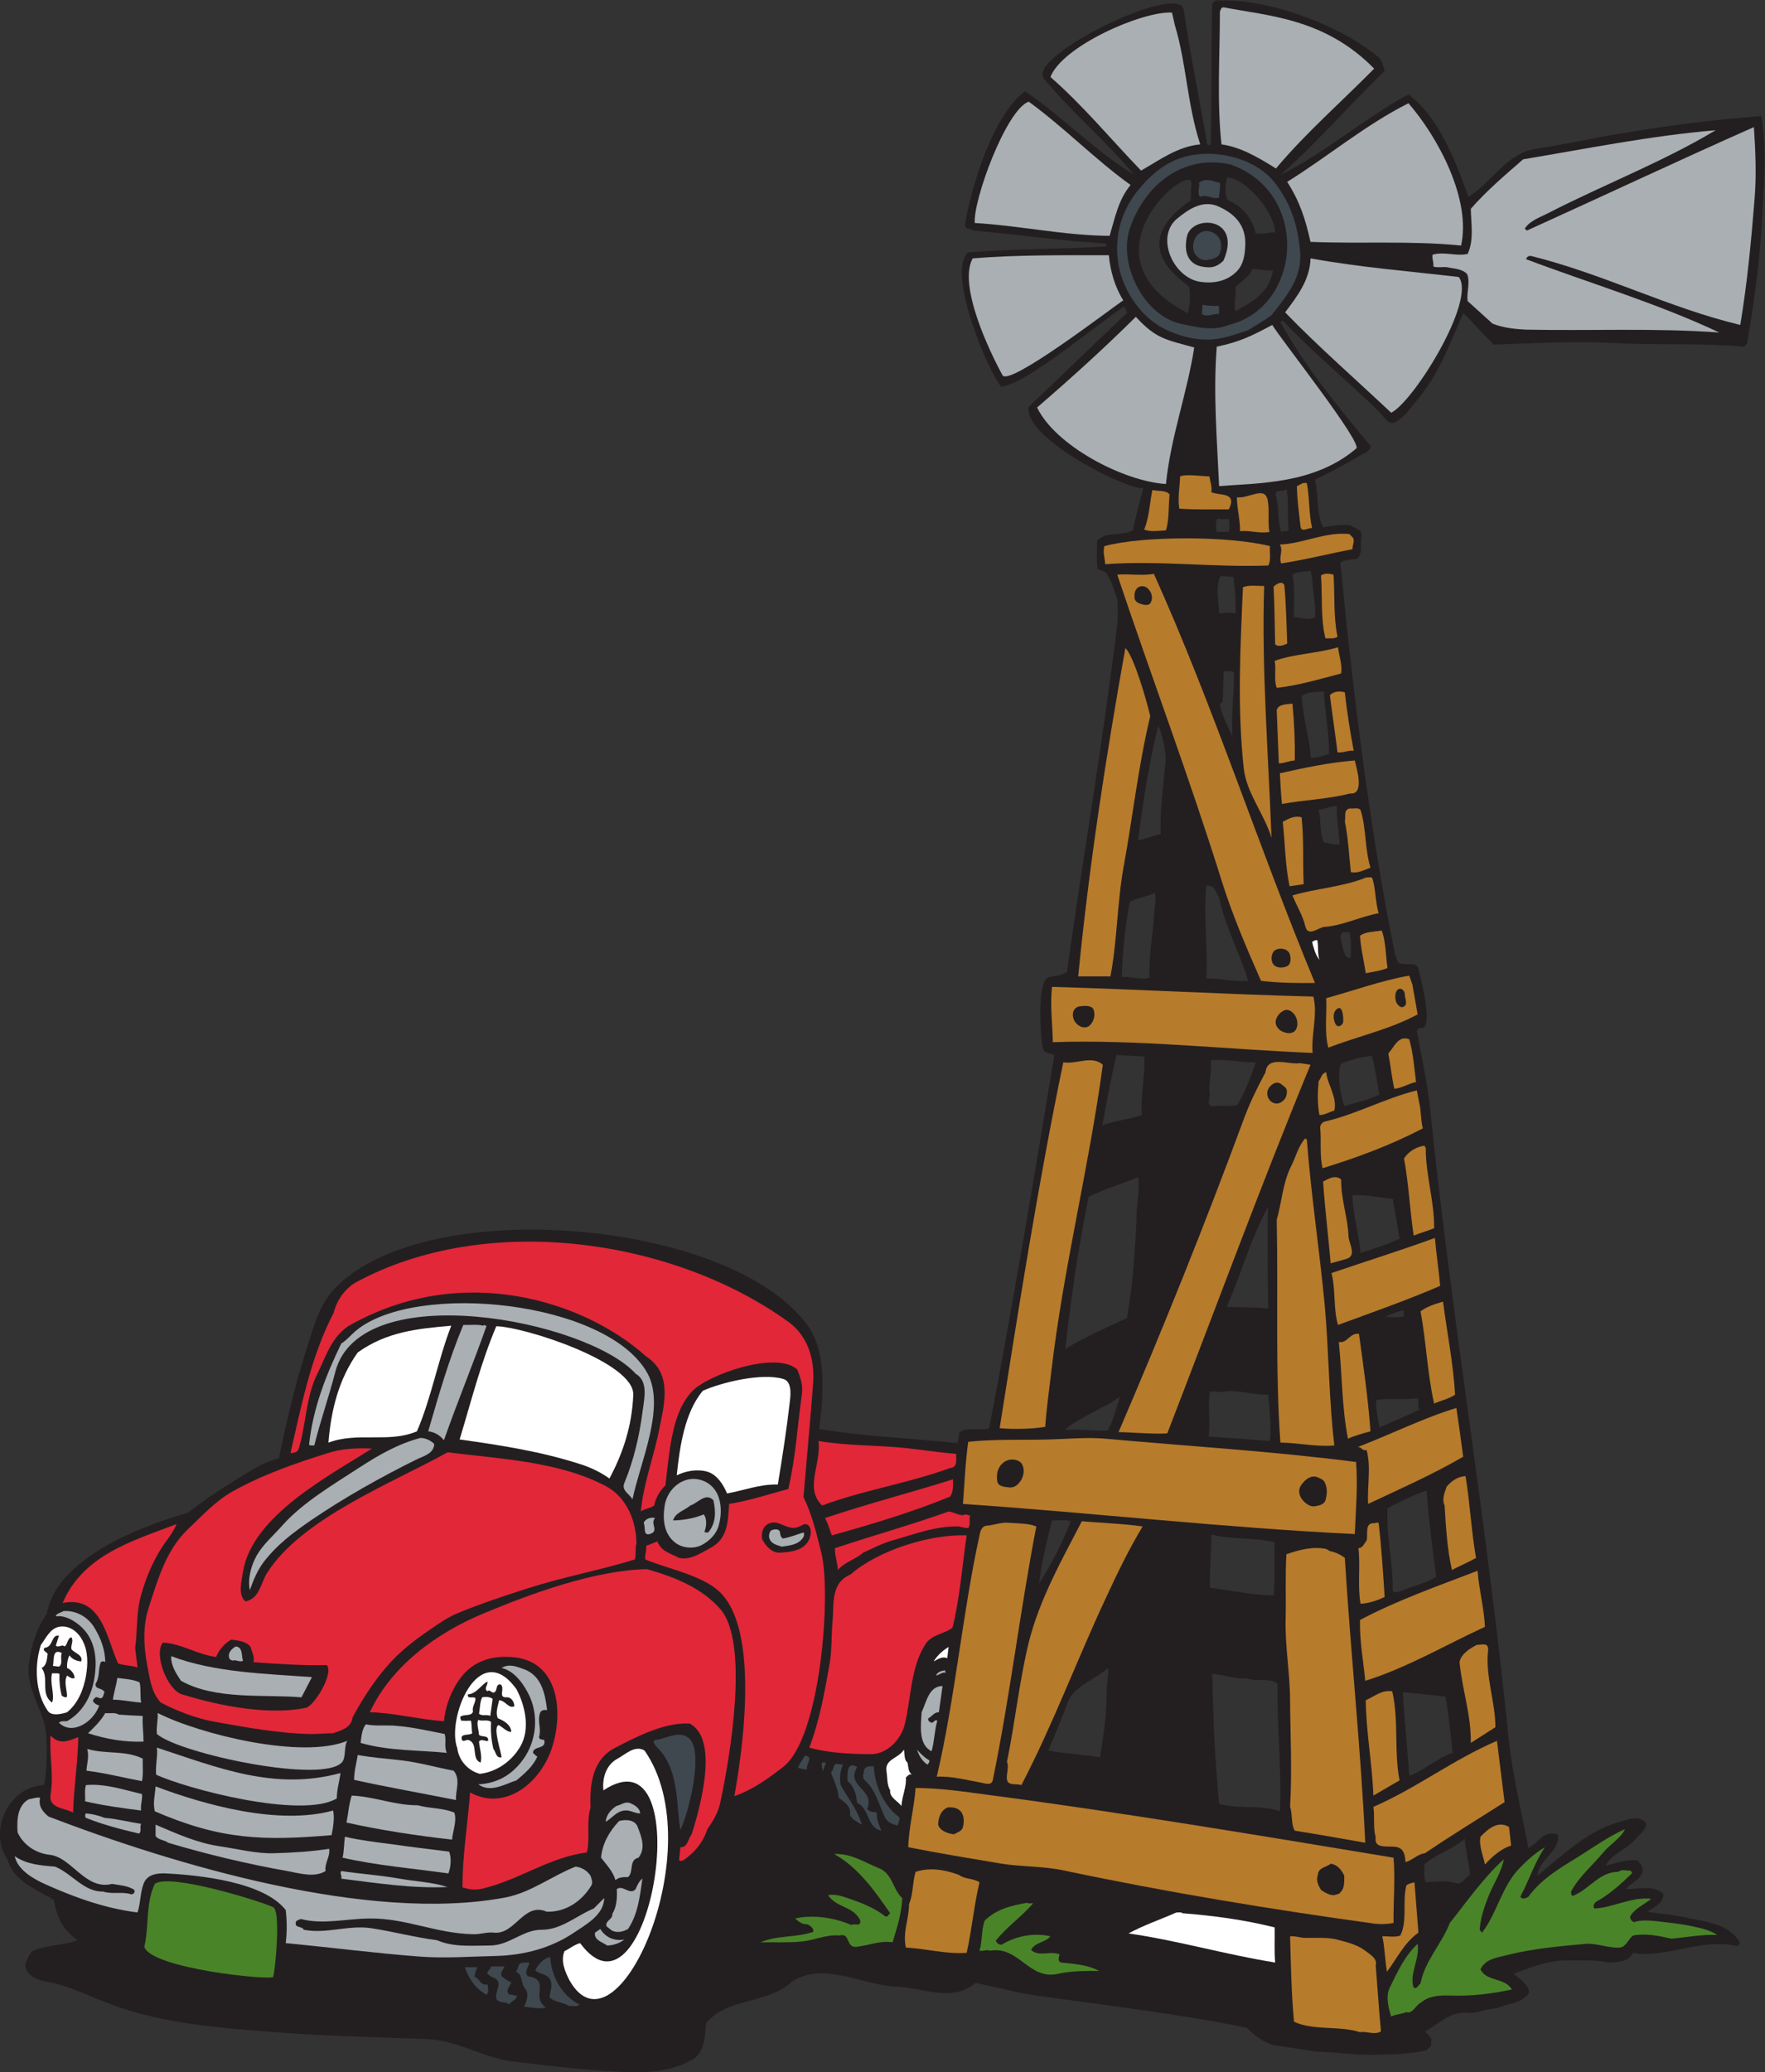 <?xml version="1.0" encoding="UTF-8" standalone="no"?>
<svg
   xmlns:dc="http://purl.org/dc/elements/1.1/"
   xmlns:cc="http://creativecommons.org/ns#"
   xmlns:rdf="http://www.w3.org/1999/02/22-rdf-syntax-ns#"
   xmlns:svg="http://www.w3.org/2000/svg"
   xmlns="http://www.w3.org/2000/svg"
   viewBox="0 0 646.827 758.867"
   height="758.867"
   width="646.827"
   xml:space="preserve"
   id="svg2"
   version="1.1"><rect x="0" y="0" width="646.827" height="758.867" fill="#333333" stroke="none"/><defs
     id="defs6" /><g
     transform="matrix(1.333,0,0,-1.333,0,758.867)"
     id="g10"><g
       transform="scale(0.1)"
       id="g12"><path
         id="path14"
         style="fill:#231f20;fill-opacity:1;fill-rule:evenodd;stroke:none"
         d="m 3349.48,5691.52 c 137.52,5.76 334.08,-66.97 440.64,-156.25 10.8,-9.36 12.24,-24.47 16.56,-37.43 -97.2,-93.61 -185.04,-196.57 -286.56,-285.84 121.68,60.48 230.4,155.52 352.08,221.75 84.96,-64.08 130.32,-185.76 164.88,-281.51 65.52,39.6 102.24,118.8 185.76,131.76 70.56,10.8 142.56,26.64 213.84,38.88 133.92,23.03 269.28,41.04 405.36,51.12 16.57,-92.16 7.2,-187.21 2.16,-281.52 -5.76,-115.2 -21.6,-228.25 -41.04,-344.16 l -7.91,-7.93 c -119.53,10.81 -238.32,3.61 -358.57,10.08 -110.16,5.77 -219.6,-0.71 -329.75,-4.31 -28.8,26.63 -55.45,59.75 -84.24,86.39 -36.73,-83.51 -66.24,-168.47 -129.62,-242.63 -16.55,-19.45 -30.23,-41.05 -53.99,-55.44 -21.6,-13.68 -34.56,14.39 -46.79,26.63 -87.13,84.96 -182.17,162.01 -265.69,251.28 l -6.48,-4.31 c 63.36,-116.64 162.72,-239.04 247.68,-339.84 2.88,-10.08 -10.07,-16.56 -16.56,-20.16 -45.36,-25.92 -88.55,-51.13 -136.08,-72.72 10.8,-42.48 2.88,-92.16 22.32,-131.77 24.48,5.77 49.68,7.93 74.16,6.48 12.96,-10.8 36.72,-9.35 30.96,-35.27 -3.6,-18.01 5.04,-43.2 -12.24,-57.61 -15.11,-2.87 -32.4,-0.71 -45.36,-10.07 34.56,-357.12 82.08,-742.33 150.48,-1077.12 5.04,-8.65 4.32,-27.36 20.88,-24.49 14.4,-5.04 28.8,3.61 41.04,-7.92 5.76,-17.28 44.64,-167.03 12.24,-169.2 -6.48,1.45 -10.8,-1.44 -14.39,-6.48 12.23,-72 29.51,-144.71 36.71,-218.15 59.04,-573.12 156.96,-1141.93 214.56,-1717.205 10.08,-105.117 36,-208.086 55.44,-311.035 23.76,10.078 38.16,43.203 67.68,39.589 5.04,-1.425 15.12,0 14.4,-8.632 -1.44,-44.649 -52.56,-62.637 -57.59,-107.286 68.39,56.172 137.51,122.403 220.31,146.172 24.48,7.188 56.88,22.305 78.49,0 2.88,-18.008 -15.13,-28.808 -24.49,-41.054 -25.2,-30.957 -71.28,-45.356 -86.4,-77.754 28.08,7.929 57.6,18.73 88.56,14.394 5.76,-10.082 15.84,-15.121 12.25,-30.957 -5.76,-23.75 -31.69,-29.512 -45.37,-47.519 33.84,-0.723 73.44,12.968 102.97,-12.231 2.87,-26.637 -26.64,-37.437 -43.21,-49.683 31.68,-5.762 64.08,-7.207 96.49,-14.399 56.87,-13.687 120.95,-13.687 156.24,-67.691 2.15,-7.188 -2.17,-11.504 -7.92,-12.227 -95.76,23.028 -204.49,-36.719 -284.41,-18.73 -13.68,-27.364 -45.36,-24.477 -67.67,-26.645 -36.01,7.934 -71.28,5.043 -109.45,5.766 -52.56,1.445 -104.4,-18.711 -151.92,-36.723 17.28,-14.39 40.32,-28.082 43.2,-51.832 -21.6,-31.68 -59.76,-29.531 -90.72,-43.203 -28.08,-0.723 -54,-15.117 -79.92,-12.246 -45.35,5.035 -79.2,-31.68 -115.92,-51.113 6.48,-8.633 22.32,-16.563 16.56,-30.957 3.61,-12.246 -7.92,-13.691 -12.23,-20.879 -45.37,-10.801 -90.73,-10.801 -136.09,-12.246 -53.28,-2.148 -108,7.207 -160.55,7.93 l -125.29,18.711 c -27.36,9.355 -51.12,25.195 -72,47.52 -191.51,38.886 -385.19,61.211 -578.88,88.554 -56.88,7.93 -110.88,23.77 -167.04,34.571 -62.64,-54.004 -144,-13.692 -218.16,-10.078 -22.32,0.722 -45.36,5.761 -65.52,10.078 -70.56,17.285 -164.88,49.687 -226.8,-1.446 -69.84,-58.32 -171.36,-38.164 -230.4,-109.433 -2.88,-38.164 -4.32,-81.367 -39.6,-100.805 C 1823.8,-10.887 1730.2,-1.531 1646.68,4.23 1567.48,9.27 1488.28,20.07 1411.96,28.723 1327,38.801 1258.6,87.766 1172.92,90.637 c -147.6,5.039 -295.201,8.633 -442.799,20.879 -142.562,10.8 -288.719,24.472 -418.32,71.992 -62.641,22.32 -119.52,54.004 -187.199,65.527 -22.321,3.594 -51.121,15.84 -55.442,43.203 2.883,14.395 9.359,27.364 18.723,39.59 38.879,17.285 85.676,15.84 125.277,30.25 -38.16,28.07 -54.719,54.707 -65.519,111.606 -44.637,25.195 -113.039,53.281 -126,108.711 -55.441,77.753 1.441,202.324 98.64,205.918 8.641,24.492 10.078,116.64 5.758,147.597 -8.637,61.934 -54.723,116.64 -46.797,184.33 6.481,51.12 20.879,98.64 49.68,139.67 25.918,150.49 257.039,239.77 387.355,276.49 37.446,28.79 75.602,56.15 115.203,79.92 43.918,26.64 85.676,57.6 135.36,69.84 23.043,113.75 50.402,225.36 87.121,335.51 14.398,46.1 30.961,93.62 65.519,130.33 249.84,264.24 1098.72,190.08 1303.92,-105.13 51.12,-74.16 39.6,-195.84 28.8,-280.08 125.28,-20.88 252,-25.2 378.72,-38.87 4.33,6.49 5.76,17.99 5.76,26.64 10.08,20.16 67.68,5.76 82.8,14.4 65.52,341.28 122.41,681.83 179.28,1025.27 -10.8,5.76 -28.08,3.61 -30.96,16.56 -7.2,24.5 -19.44,188.64 16.56,198 17.28,3.6 35.28,2.89 48.96,14.41 44.64,318.24 99.37,632.87 138.24,953.28 2.88,24.47 1.44,47.51 0,72 -8.64,18 -12.95,44.64 -26.64,63.36 -2.88,12.96 -18.72,10.8 -27.36,18.72 -3.6,26.63 -0.72,51.12 -1.43,76.32 23.75,27.35 66.94,11.51 98.63,28.8 7.2,40.32 19.44,78.48 28.8,117.36 -24.48,-15.85 -331.2,132.47 -315.36,222.47 87.12,81.37 180,173.53 270,257.04 0.72,3.61 -5.76,15.84 -7.19,18.01 -55.45,-32.4 -274.33,-218.88 -339.12,-219.61 -36.01,42.48 -151.21,316.8 -90,368.64 125.99,10.08 252.71,7.93 378.71,16.57 4.32,2.16 -0.72,5.75 -2.16,7.92 -120.96,6.48 -241.92,25.19 -362.16,35.28 -7.2,6.48 -25.92,1.44 -23.04,18.72 18,102.96 75.6,297.35 164.89,364.31 105.11,-71.28 190.79,-163.43 298.8,-228.96 -77.77,94.32 -170.65,170.65 -246.97,263.52 -49.68,60.49 373.68,268.56 384.48,187.93 17.28,-120.25 43.92,-245.52 64.08,-366.49 2.87,-4.31 7.2,-5.03 10.09,-2.15 2.87,128.15 0.71,257.04 4.31,385.2 2.16,6.47 10.8,12.95 16.56,10.08 z m 150.48,-741.6 c -12.96,-65.53 -56.89,-84.96 -102.96,-112.33 -6.48,20.89 2.88,45.36 0,66.96 15.84,16.56 38.88,28.09 46.8,49.68 18.72,-1.44 36,-5.75 56.16,-4.31 z m 5.76,105.12 c -17.99,-1.45 -36.72,-5.04 -53.28,-4.32 -7.92,39.6 -37.44,77.76 -76.31,91.44 -10.08,15.12 -7.21,44.63 -2.17,63.35 54,-3.6 130.32,-97.92 131.76,-150.47 z m -230.4,129.59 -2.16,-42.47 C 3109.72,5029.12 3221.32,4942 3268.13,4906 c 5.03,-7.92 5.03,-54 -2.88,-73.45 -313.93,162.72 24.47,431.28 10.07,352.08 z m 117.37,-1339.91 c 0,-59.05 -8.65,-118.08 -4.33,-177.13 -11.51,29.52 -29.52,57.61 -34.56,90.73 l 7.92,7.91 2.16,82.09 c 7.21,-0.73 21.6,3.59 28.81,-3.6 z M 3145.72,2789.91 c 3.6,-53.28 -10.8,-107.28 -6.48,-160.56 -36,-12.23 -74.16,-15.12 -108.72,-28.79 12.25,65.53 23.76,129.59 38.88,193.67 l 76.32,-4.32 z m 306.72,-15.84 c -13.68,-39.59 -28.8,-79.19 -49.67,-115.91 -18.73,-7.21 -44.64,-1.45 -63.37,-4.32 -27.36,-3.6 -10.08,25.2 -14.4,37.44 -1.44,28.79 6.48,59.04 3.61,88.56 43.91,4.31 81.35,-7.21 123.83,-5.77 z m -277.92,424.09 c -3.6,-64.08 -16.56,-128.16 -14.4,-191.52 -25.2,-7.21 -51.12,4.31 -76.32,2.15 2.88,68.4 9.36,138.25 22.33,205.93 20.87,12.23 46.79,14.4 68.39,24.48 5.04,-11.52 0.73,-30.25 0,-41.04 z m 177.12,28.79 c 16.56,-79.91 56.16,-151.19 79.92,-228.96 -43.2,-3.6 -72.72,7.21 -115.2,6.49 5.03,84.95 -7.92,170.63 0,254.88 23.76,2.88 25.2,-18.01 35.28,-32.41 z m -148.32,362.17 c -6.47,-66.24 -14.4,-122.41 -12.23,-187.21 -20.88,-6.48 -41.77,-12.24 -61.93,-18.71 12.96,106.55 29.52,210.96 55.44,316.8 12.25,-34.57 23.04,-69.12 18.72,-110.88 z M 3042.77,1050.4 c 0,-61.931 -7.93,-123.845 -18.73,-185.759 -47.52,8.632 -95.04,9.351 -141.84,18.711 17.28,42.476 36,83.515 51.12,127.438 18,51.14 75.6,65.53 113.04,99.36 2.16,-17.27 -3.59,-40.31 -3.59,-59.75 z m 385.19,30.96 c 25.92,-10.08 61.92,3.59 84.24,-14.4 -1.44,-116.636 11.52,-233.276 6.48,-350.64 -51.12,19.434 -115.2,4.317 -167.04,20.879 -11.52,118.789 -16.56,237.598 -18.72,356.411 33.13,-1.45 60.48,-14.42 95.04,-12.25 z m 76.32,374.39 c -1.44,-48.96 1.44,-98.63 -2.89,-146.15 -60.47,0.72 -115.91,13.67 -174.94,20.88 -1.45,48.97 3.59,97.19 4.31,146.15 52.56,-13.67 118.08,-7.91 173.52,-20.88 z m -560.88,57.6 c -22.31,-59.74 -51.84,-115.92 -86.4,-170.65 5.77,54.01 20.88,116.65 35.29,172.82 17.27,-0.72 33.84,2.87 51.11,-2.17 z m 136.08,342.01 c -11.52,-30.95 -17.28,-64.8 -34.56,-92.89 -39.6,-1.44 -79.92,4.32 -117.36,2.17 46.8,38.87 102.96,56.15 151.92,90.72 z m 275.77,12.23 c 43.91,10.08 88.55,-8.63 131.75,-6.46 2.16,-42.49 9.36,-84.97 4.32,-127.45 -56.16,4.32 -112.32,8.64 -168.48,12.23 5.77,41.05 -3.6,82.81 3.61,123.85 10.07,-0.72 20.87,1.44 28.8,-2.17 z m 130.31,508.32 c -0.72,-92.15 -1.44,-185.04 1.44,-277.91 -38.16,3.59 -76.32,2.87 -114.48,4.32 40.32,91.44 65.52,186.48 113.04,273.59 z m -360.72,-13.67 c -2.88,-97.21 -10.08,-196.56 -26.64,-290.88 -56.88,-25.92 -114.48,-51.84 -169.2,-84.24 15.12,140.39 36,280.08 64.07,417.6 43.93,21.6 90.73,35.27 136.09,54 5.04,-34.57 -2.88,-64.8 -4.32,-96.48 z m 550.08,1116 c 0,-35.29 5.76,-71.29 7.92,-105.12 -15.84,-2.17 -29.52,2.88 -43.2,5.76 -12.24,26.63 -7.2,59.75 -14.39,88.56 16.55,3.6 31.68,10.08 49.67,10.8 z m 38.88,-366.49 v -49.68 c -18,-4.32 -17.28,16.56 -22.32,26.64 -0.72,14.41 -18.71,46.08 12.24,43.2 12.24,2.17 5.04,-14.39 10.08,-20.16 z m 57.59,-319.67 c 10.09,-34.57 13.69,-71.29 20.9,-106.56 -30.25,-15.12 -63.37,-20.88 -95.06,-31.68 -8.62,8.63 -30.23,118.09 -1.43,120.23 23.76,8.64 48.96,15.12 75.59,18.01 z m -45.34,-383.04 c 33.11,1.44 68.39,-7.21 102.95,-10.08 6.48,-36.72 12.96,-72.72 18.73,-109.44 -33.13,-15.84 -70.57,-27.36 -107.29,-38.88 -4.31,54 -21.6,106.56 -22.31,160.56 1.43,-3.61 5.03,-1.44 7.92,-2.16 z m 133.91,-325.43 v -7.93 c -15.84,-2.88 -35.28,-2.88 -51.12,0 15.84,5.76 31.68,14.39 48.96,16.56 l 2.16,-8.63 z m 43.2,-263.54 c -36.71,-16.56 -74.16,-33.11 -110.87,-48.94 -3.61,25.19 -10.81,52.55 -8.65,75.58 39.6,5.04 74.16,0 113.76,4.32 5.04,-8.64 -2.15,-23.03 5.76,-30.96 z m 18.73,-222.48 c 6.47,-79.92 15.84,-158.4 26.63,-236.88 -30.96,-20.15 -68.4,-25.19 -100.79,-41.03 -6.49,1.45 -15.84,-6.48 -18.73,2.15 1.44,78.49 -18.72,152.65 -14.4,226.81 34.56,19.44 70.56,36 107.29,48.95 z m 51.83,-565.92 c 10.08,-51.111 13.68,-102.947 20.16,-154.803 -43.92,-14.394 -76.32,-46.797 -119.52,-63.359 -5.04,77.051 -12.97,154.082 -18,230.412 38.89,-4.32 77.76,-7.93 117.36,-12.25 z m 67.67,-490.311 c -13.66,-6.484 -21.59,-28.086 -38.87,-22.324 -25.2,7.93 -56.16,4.317 -82.8,2.168 -6.48,14.395 -3.59,34.551 -3.59,48.945 32.39,29.532 76.31,41.055 110.87,70.567 2.16,-34.555 12.24,-65.527 14.39,-99.356 z M 3378.28,4266.64 c 2.16,-12.25 2.88,-22.32 0,-35.29 h -33.12 c -2.16,11.53 -4.32,27.36 2.16,37.44 11.52,-4.31 18,-1.43 30.96,-2.15 z m 158.4,82.07 c 7.92,-34.55 1.45,-77.76 6.48,-110.87 -4.32,-8.64 -15.12,-0.72 -20.87,-6.49 -10.81,30.97 -5.06,67.69 -14.41,99.37 -5.76,19.44 20.16,10.08 28.8,17.99 z m 70.55,-244.79 c 0.73,-35.29 11.53,-71.28 7.93,-107.28 -18.71,-9.36 -38.88,0.72 -57.6,0 -1.43,39.59 3.6,79.91 -4.32,117.36 13.69,9.36 33.12,7.2 49.68,10.8 l 4.31,-20.88 z m 32.41,-311.04 c 2.88,-56.88 14.4,-113.76 14.4,-170.64 -15.12,-6.48 -31.68,-10.8 -49.68,-12.24 -5.04,56.16 -22.32,113.75 -25.92,170.64 16.56,12.24 39.6,10.8 61.2,12.24 z m -249.12,315.36 c 5.04,-32.4 7.21,-66.24 6.48,-100.8 -15.11,4.31 -30.24,1.43 -45.36,0 -0.72,34.56 -10.8,72.72 3.61,102.95 3.59,-0.72 33.83,-2.87 35.27,-2.15 v 0" /><path
         id="path16"
         style="fill:#a9afb2;fill-opacity:1;fill-rule:evenodd;stroke:none"
         d="m 3777.88,5504.32 c -90.72,-92.16 -187.2,-175.69 -270,-274.32 -47.52,29.52 -95.04,58.32 -149.75,66.24 -12.97,121.67 -4.33,243.35 -4.33,364.32 2.16,5.04 2.88,12.23 10.08,12.23 123.12,-23.75 278.64,-30.24 414,-168.47 v 0" /><path
         id="path18"
         style="fill:#a9afb2;fill-opacity:1;fill-rule:evenodd;stroke:none"
         d="m 3229.96,5623.83 c 32.4,-107.28 33.84,-218.87 69.84,-327.59 -61.92,-5.77 -110.88,-42.49 -162.72,-72.01 -82.8,85.69 -159.12,178.56 -249.12,257.04 31.68,84.24 251.28,181.44 334.08,177.12 l 7.92,-34.56 v 0" /><path
         id="path20"
         style="fill:#a9afb2;fill-opacity:1;fill-rule:evenodd;stroke:none"
         d="m 3108.28,5184.63 c -33.84,-40.31 -43.2,-91.43 -57.6,-139.67 -124.55,0.72 -246.96,28.08 -370.8,35.27 -5.04,61.93 86.4,311.77 148.32,333.36 97.2,-70.55 184.32,-160.55 280.08,-228.96 v 0" /><path
         id="path22"
         style="fill:#a9afb2;fill-opacity:1;fill-rule:evenodd;stroke:none"
         d="m 4016.93,5018.32 c -138.25,13.68 -276.49,4.32 -414.01,10.07 -14.4,63.36 -28.8,109.45 -64.08,164.89 112.32,69.84 214.56,156.24 333.36,215.99 81.36,-93.59 172.8,-263.51 144.73,-390.95 v 0" /><path
         id="path24"
         style="fill:#a9afb2;fill-opacity:1;fill-rule:evenodd;stroke:none"
         d="m 4821.89,5343.75 c 4.31,-64.79 7.19,-129.59 2.15,-193.68 -9.36,-117.36 -20.16,-233.28 -39.6,-349.91 -196.56,46.79 -376.56,140.4 -574.56,189.36 -6.48,1.43 -12.24,-2.16 -14.4,-8.64 177.12,-66.96 358.56,-120.24 531.37,-201.61 -176.41,12.97 -354.25,4.32 -529.21,7.92 -33.12,1.44 -65.52,5.05 -94.32,16.56 l -68.4,61.93 c -3.6,23.75 7.92,50.39 -1.44,74.16 -14.4,15.12 -35.28,14.39 -54,18.71 -10.08,2.17 -27.36,-2.15 -38.88,2.17 1.44,10.8 -4.32,23.76 -2.16,32.4 31.68,9.36 64.8,-5.04 96.48,2.15 18,38.89 9.36,82.81 8.64,123.85 42.49,48.96 95.05,93.59 144,136.08 176.4,29.51 350.64,64.8 529.2,79.91 -146.88,-87.83 -305.28,-148.32 -457.2,-226.07 -23.76,-12.97 -51.12,-20.17 -67.67,-43.93 l 5.75,-5.75 c 208.08,94.32 414.72,191.52 624.25,284.39 v 0" /><path
         id="path26"
         style="fill:#3f484f;fill-opacity:1;fill-rule:evenodd;stroke:none"
         d="m 3353.07,5191.84 c 3.61,-8.64 -2.15,-32.41 -1.43,-41.77 -20.16,-5.75 -33.12,10.09 -51.84,2.17 -10.08,7.19 0,27.35 -3.6,38.87 23.76,17.28 52.56,-3.59 56.87,0.73 v 0" /><path
         id="path28"
         style="fill:#3f484f;fill-opacity:1;fill-rule:evenodd;stroke:none"
         d="m 3353.8,5034.88 c 5.04,-10.8 3.6,-26.64 0,-37.44 -5.76,-14.4 -21.6,-16.56 -35.28,-18.73 -15.12,-2.16 -25.92,5.77 -33.12,16.56 -9.35,15.12 -5.76,38.89 6.49,51.85 20.15,20.87 51.11,9.36 61.91,-12.24 v 0" /><path
         id="path30"
         style="fill:#a9afb2;fill-opacity:1;fill-rule:evenodd;stroke:none"
         d="m 3048.52,4991.68 c 3.6,-41.76 16.56,-87.85 39.61,-123.84 -33.13,-22.33 -313.93,-237.61 -331.93,-205.93 -34.56,62.64 -123.13,246.96 -82.08,321.13 124.56,10.08 249.84,8.64 374.4,8.64 v 0" /><path
         id="path32"
         style="fill:#a9afb2;fill-opacity:1;fill-rule:evenodd;stroke:none"
         d="m 4010.44,4931.91 c 48.96,-63.36 -123.84,-342.71 -185.76,-372.95 -97.92,92.15 -198.72,180 -291.61,275.75 33.86,44.65 68.41,90 69.85,148.33 133.93,-24.49 271.44,-35.29 407.52,-51.13 v 0" /><path
         id="path34"
         style="fill:#3f484f;fill-opacity:1;fill-rule:evenodd;stroke:none"
         d="m 3349.48,4853.43 c 3.59,-6.48 1.44,-15.11 2.16,-23.04 -18,0.72 -33.12,-10.07 -47.52,0 l 2.16,25.21 c 5.04,-2.17 40.32,-5.04 43.2,-2.17 v 0" /><path
         id="path36"
         style="fill:#a9afb2;fill-opacity:1;fill-rule:evenodd;stroke:none"
         d="m 3283.24,4738.24 c -19.44,-126 -64.8,-246.24 -77.76,-375.12 -117.35,7.2 -304.56,105.84 -354.24,210.24 92.88,79.92 184.32,162.71 271.45,249.12 56.15,-61.21 82.79,-62.64 160.55,-84.24 v 0" /><path
         id="path38"
         style="fill:#a9afb2;fill-opacity:1;fill-rule:evenodd;stroke:none"
         d="M 3728.2,4460.32 C 3613,4362.39 3460.36,4366 3351.64,4357.36 c -5.76,127.44 -16.56,255.59 -6.48,383.03 64.8,13.69 95.76,29.53 152.64,59.77 20.88,-36 252.72,-329.05 230.4,-339.84 v 0" /><path
         id="path40"
         style="fill:#b77b2c;fill-opacity:1;fill-rule:evenodd;stroke:none"
         d="m 3325,4384 c 2.16,-13.68 7.92,-30.96 5.04,-43.2 21.6,-10.8 72.73,2.15 48.24,-47.52 -48.24,0.72 -89.28,-1.44 -136.08,2.15 -5.04,29.53 1.44,59.05 2.16,88.57 14.4,7.2 63.37,0 80.64,0 v 0" /><path
         id="path42"
         style="fill:#b77b2c;fill-opacity:1;fill-rule:evenodd;stroke:none"
         d="m 3592.84,4365.27 c 7.92,-41.04 5.04,-82.07 14.39,-123.11 -10.78,0.72 -29.5,-12.96 -31.67,3.6 -4.32,37.44 -9.36,72.72 -10.08,111.6 9.36,2.87 15.12,11.51 27.36,7.91 v 0" /><path
         id="path44"
         style="fill:#b77b2c;fill-opacity:1;fill-rule:evenodd;stroke:none"
         d="m 3215.56,4334.32 c -3.6,-32.41 -0.72,-68.41 -10.08,-98.64 -19.43,-0.72 -41.76,-5.04 -59.76,2.16 13.68,33.84 15.12,72.72 22.32,108.71 15.84,-3.6 38.16,0 47.52,-12.23 v 0" /><path
         id="path46"
         style="fill:#b77b2c;fill-opacity:1;fill-rule:evenodd;stroke:none"
         d="m 3485.56,4316.31 c 5.04,-29.52 -0.72,-55.43 4.32,-84.96 -27.36,-5.04 -55.44,5.05 -80.64,2.17 0.72,29.52 -8.64,61.91 -8.64,92.88 34.56,-3.61 78.48,33.83 84.96,-10.09 v 0" /><path
         id="path48"
         style="fill:#b77b2c;fill-opacity:1;fill-rule:evenodd;stroke:none"
         d="m 3715.96,4219.12 c 11.52,-7.92 2.17,-23.05 2.17,-35.29 -65.53,-12.23 -128.89,-28.79 -195.84,-38.87 -7.21,17.28 6.47,35.27 -3.61,51.83 63.36,2.17 126,36 191.53,28.81 l 5.75,-6.48 v 0" /><path
         id="path50"
         style="fill:#b77b2c;fill-opacity:1;fill-rule:evenodd;stroke:none"
         d="m 3491.32,4192.48 c -1.44,-18 3.6,-38.16 -4.32,-53.28 -149.04,-5.77 -298.8,14.39 -448.56,3.59 -0.71,16.57 -7.2,33.12 -2.16,49.69 107.28,28.79 343.44,28.08 455.04,0 v 0" /><path
         id="path52"
         style="fill:#b77b2c;fill-opacity:1;fill-rule:evenodd;stroke:none"
         d="m 3666.28,4114 c 3.6,-56.89 -0.72,-113.77 10.8,-170.64 -9.35,-6.48 -22.32,-3.61 -33.12,-4.32 -13.68,54 -7.91,115.19 -12.24,172.8 10.8,7.2 23.76,5.04 34.56,2.16 v 0" /><path
         id="path54"
         style="fill:#b77b2c;fill-opacity:1;fill-rule:evenodd;stroke:none"
         d="m 3530.92,4085.2 c 5.04,-53.29 5.76,-108.01 7.92,-160.57 -7.92,-3.59 -23.04,-10.8 -33.12,-2.15 -1.44,53.28 -1.44,103.68 -4.33,158.4 6.49,6.48 23.05,17.99 29.53,4.32 v 0" /><path
         id="path56"
         style="fill:#b77b2c;fill-opacity:1;fill-rule:evenodd;stroke:none"
         d="m 3475.48,4083.03 c -7.2,-229.67 11.52,-460.79 20.16,-691.92 -20.16,66.25 -69.12,123.12 -76.32,191.53 -18,165.6 -9.36,331.19 -2.16,496.79 17.28,7.21 38.16,2.89 58.32,3.6 v 0" /><path
         id="path58"
         style="fill:#b77b2c;fill-opacity:1;fill-rule:evenodd;stroke:none"
         d="m 3678.52,3914.55 c 2.87,-23.75 12.24,-48.24 8.64,-72 -58.32,-15.11 -117.36,-33.12 -177.12,-39.6 -8.65,22.32 -0.72,51.13 -5.76,74.16 52.57,19.44 117.36,20.17 174.24,37.44 v 0" /><path
         id="path60"
         style="fill:#b77b2c;fill-opacity:1;fill-rule:evenodd;stroke:none"
         d="m 3162.29,3725.2 c -32.41,-134.64 -47.53,-272.17 -72.01,-407.52 -19.44,-102.25 -17.99,-206.64 -37.44,-307.45 -32.4,0 -56.16,0 -88.56,0 29.52,302.41 76.32,604.09 129.6,902.17 24.48,-23.04 61.92,-156.97 68.41,-187.2 v 0" /><path
         id="path62"
         style="fill:#b77b2c;fill-opacity:1;fill-rule:evenodd;stroke:none"
         d="m 3697.23,3790.71 c 5.77,-52.55 14.41,-107.28 24.49,-160.55 -13.68,2.16 -30.24,-6.48 -44.64,-4.32 -6.48,53.28 -14.39,105.11 -20.88,156.95 10.08,10.8 27.36,12.25 41.03,7.92 v 0" /><path
         id="path64"
         style="fill:#b77b2c;fill-opacity:1;fill-rule:evenodd;stroke:none"
         d="m 3553.24,3759.75 c 5.04,-51.84 7.2,-105.12 6.48,-156.23 -15.84,-0.73 -28.08,-7.92 -43.92,-7.92 -2.16,48.95 -3.6,97.19 -5.76,146.15 4.32,18 31.68,15.84 43.2,18 v 0" /><path
         id="path66"
         style="fill:#b77b2c;fill-opacity:1;fill-rule:evenodd;stroke:none"
         d="m 3711.64,3512.79 c -61.2,-15.84 -125.28,-17.28 -187.2,-28.8 -2.88,28.8 -4.32,56.17 -5.76,84.25 66.96,15.12 134.64,29.51 205.92,35.28 5.76,-23.77 27.36,-95.04 -12.96,-90.73 v 0" /><path
         id="path68"
         style="fill:#b77b2c;fill-opacity:1;fill-rule:evenodd;stroke:none"
         d="m 3740.44,3467.44 c 15.84,-48.24 11.52,-108.01 27.36,-158.4 -17.28,-6.49 -35.28,-16.56 -54,-12.24 -5.04,46.08 -7.2,93.59 -16.57,139.68 3.61,11.51 -5.03,32.4 14.41,35.27 10.08,-1.44 22.32,3.61 28.8,-4.31 v 0" /><path
         id="path70"
         style="fill:#b77b2c;fill-opacity:1;fill-rule:evenodd;stroke:none"
         d="m 3578.44,3447.28 c 6.48,-61.21 2.88,-123.12 5.76,-183.6 l -38.88,-5.77 c -12.25,59.04 -12.25,118.09 -18.72,177.13 15.84,8.64 33.12,17.99 51.84,12.24 v 0" /><path
         id="path72"
         style="fill:#b77b2c;fill-opacity:1;fill-rule:evenodd;stroke:none"
         d="m 3773.56,3278.08 c 8.64,-30.24 7.92,-64.09 16.56,-94.33 -50.4,-9.36 -98.64,-33.83 -148.32,-37.44 -18,-1.44 -46.08,-29.51 -53.28,2.17 -7.2,29.51 -23.76,56.15 -35.28,84.23 65.52,19.44 138.24,23.05 203.76,49.68 5.77,-1.44 14.39,3.61 16.56,-4.31 v 0" /><path
         id="path74"
         style="fill:#b77b2c;fill-opacity:1;fill-rule:evenodd;stroke:none"
         d="m 3798.76,3136.23 c 11.52,-31.68 10.8,-69.12 15.84,-102.95 -18,-7.92 -39.6,-10.08 -59.76,-14.4 -5.04,33.83 -13.68,67.67 -15.84,102.96 14.4,11.52 38.88,10.8 59.76,14.39 v 0" /><path
         id="path76"
         style="fill:#ffffff;fill-opacity:1;fill-rule:evenodd;stroke:none"
         d="m 3621.64,3109.59 c 3.61,-20.16 0,-35.27 5.76,-53.99 -11.52,15.11 -15.84,32.39 -20.17,49.67 4.33,1.44 7.93,5.77 14.41,4.32 v 0" /><path
         id="path78"
         style="fill:#b77b2c;fill-opacity:1;fill-rule:evenodd;stroke:none"
         d="m 3874.36,2837.43 c 10.8,-37.44 13.68,-77.75 18.71,-117.36 -20.87,-4.32 -38.15,-16.56 -59.75,-18.71 -7.19,31.68 -10.08,64.8 -16.56,97.21 15.84,16.54 27.36,51.1 57.6,38.86 v 0" /><path
         id="path80"
         style="fill:#b77b2c;fill-opacity:1;fill-rule:evenodd;stroke:none"
         d="m 3031.96,2767.59 c -38.16,-282.95 -108.72,-559.43 -141.84,-844.55 -5.76,-50.41 -12.96,-98.63 -16.56,-150.49 -36.72,-5.76 -83.52,-7.19 -125.28,-3.59 53.28,336.23 105.84,671.75 174.96,1005.11 37.44,-5.76 77.77,20.16 108.72,-6.48 v 0" /><path
         id="path82"
         style="fill:#b77b2c;fill-opacity:1;fill-rule:evenodd;stroke:none"
         d="m 3668.44,2641.59 c -13.68,-3.59 -25.92,-12.24 -41.04,-12.24 -5.76,30.97 -5.04,61.93 -2.15,92.89 7.19,7.91 7.91,22.32 20.88,24.47 2.87,-32.4 30.95,-69.12 22.31,-105.12 v 0" /><path
         id="path84"
         style="fill:#b77b2c;fill-opacity:1;fill-rule:evenodd;stroke:none"
         d="m 3901,2666.79 c 6.48,-23.75 4.32,-50.39 10.8,-74.16 -88.56,-46.08 -180,-79.92 -275.75,-109.43 -8.65,37.44 -2.89,72.71 -6.49,110.87 -0.72,7.21 5.04,15.12 12.24,17.29 87.84,20.16 165.6,64.08 253.45,85.68 l 5.75,-30.25 v 0" /><path
         id="path86"
         style="fill:#b77b2c;fill-opacity:1;fill-rule:evenodd;stroke:none"
         d="m 3592.84,2561.67 c 11.52,-151.91 34.56,-300.96 48.96,-452.87 11.52,-124.57 11.52,-261.37 26.64,-387.36 -49.68,-4.32 -97.2,7.2 -148.32,7.91 -14.4,203.77 -5.76,408.24 -10.08,612.01 13.68,48.24 16.56,100.8 38.88,146.15 13.68,25.92 20.16,56.9 39.6,77.78 l 4.32,-3.62 v 0" /><path
         id="path88"
         style="fill:#b77b2c;fill-opacity:1;fill-rule:evenodd;stroke:none"
         d="m 3919.72,2538.64 c 0,-76.32 23.76,-145.44 23.05,-220.33 -17.29,-7.18 -38.17,-12.95 -56.17,-20.15 -10.8,70.56 -13.68,143.28 -26.64,211.68 12.24,19.43 33.84,32.4 56.17,35.27 l 3.59,-6.47 v 0" /><path
         id="path90"
         style="fill:#b77b2c;fill-opacity:1;fill-rule:evenodd;stroke:none"
         d="m 3687.16,2452.24 c -0.71,-54.73 18.72,-105.84 20.16,-156.25 1.44,-20.88 23.77,-53.28 -5.76,-61.92 l -43.2,-12.24 c -6.47,74.88 -15.84,149.76 -20.88,224.65 14.41,7.93 34.56,19.43 49.68,5.76 v 0" /><path
         id="path92"
         style="fill:#b77b2c;fill-opacity:1;fill-rule:evenodd;stroke:none"
         d="m 3944.92,2291.67 c 3.6,-43.9 10.8,-87.83 14.4,-131.76 -92.16,-39.59 -186.48,-72.71 -280.8,-107.28 -13.68,46.82 -5.75,95.04 -18,142.56 95.04,32.4 190.08,61.93 284.4,96.48 v 0" /><path
         id="path94"
         style="fill:#b77b2c;fill-opacity:1;fill-rule:evenodd;stroke:none"
         d="m 3967.23,2116.71 c 10.81,-84.96 28.09,-167.75 33.13,-255.58 -18,-12.25 -38.16,-15.84 -57.59,-24.5 -18.73,82.09 -21.61,169.92 -37.45,253.44 18.72,13.69 40.32,20.17 61.91,26.64 v 0" /><path
         id="path96"
         style="fill:#a9afb2;fill-opacity:1;fill-rule:evenodd;stroke:none"
         d="m 1780.6,1918.72 c 49.68,-94.31 -21.6,-245.52 -41.76,-345.6 -5.76,13.67 -31.68,23.75 -22.32,45.35 25.2,60.49 41.04,127.44 49.68,193.69 4.32,36 18,84.96 -18.72,106.56 -134.64,147.6 -758.16,268.56 -825.839,4.32 -17.282,-67.68 -40.325,-132.48 -57.598,-201.6 -5.043,0.72 -10.801,-1.45 -14.402,2.17 10.797,100.07 46.082,190.07 88.562,277.91 14.399,8.63 26.637,23.77 40.317,35.27 164.88,136.82 693.36,82.09 802.08,-118.07 v 0" /><path
         id="path98"
         style="fill:#a9afb2;fill-opacity:1;fill-rule:evenodd;stroke:none"
         d="m 1329.16,2050.48 c 2.16,5.76 5.04,-2.17 8.64,0 -37.44,-105.84 -79.92,-208.09 -117.36,-314.65 -10.8,13.69 -26.64,23.05 -43.2,24.49 28.8,99.36 56.88,197.27 96.48,292.31 18.72,-0.7 38.16,2.17 55.44,-2.15 v 0" /><path
         id="path100"
         style="fill:#ffffff;fill-opacity:1;fill-rule:evenodd;stroke:none"
         d="m 1240.6,2050.48 c -36.72,-94.32 -54,-196.56 -94.32,-290.16 -77.76,-33.12 -161.999,-0.72 -243.358,-30.97 7.199,88.57 28.078,174.26 80.637,247.69 79.201,56.88 164.881,65.51 257.041,73.44 v 0" /><path
         id="path102"
         style="fill:#ffffff;fill-opacity:1;fill-rule:evenodd;stroke:none"
         d="m 1741,1859.68 c -3.6,-84.24 -28.08,-159.12 -65.52,-228.97 -24.48,17.29 -51.12,30.24 -78.48,38.89 -108.72,35.28 -220.32,52.56 -333.36,68.4 31.68,104.39 58.32,210.96 100.8,311.04 77.04,-1.45 381.6,-99.36 376.56,-189.36 v 0" /><path
         id="path104"
         style="fill:#b77b2c;fill-opacity:1;fill-rule:evenodd;stroke:none"
         d="m 3736.13,2028.16 c 12.23,-89.28 25.19,-177.84 31.67,-267.84 -20.87,-5.76 -42.48,-11.52 -61.92,-20.17 -17.27,88.57 -15.84,177.13 -25.2,265.68 23.04,-5.04 30.24,25.92 55.45,22.33 v 0" /><path
         id="path106"
         style="fill:#ffffff;fill-opacity:1;fill-rule:evenodd;stroke:none"
         d="m 2152.84,1904.31 c 23.04,-5.76 21.6,-38.15 18.72,-61.19 -8.64,-76.33 -20.88,-154.81 -33.12,-228.97 -50.4,1.45 -93.6,-16.56 -139.68,-24.47 -9.36,23.03 -27.36,51.84 -54,59.77 -28.08,7.91 -59.76,2.14 -84.24,-10.1 7.92,76.33 21.6,173.53 72,232.58 51.84,23.02 162,49.66 220.32,32.38 v 0" /><path
         id="path108"
         style="fill:#b77b2c;fill-opacity:1;fill-rule:evenodd;stroke:none"
         d="m 4003.96,1824.41 c 6.48,-44.65 12.97,-89.3 18.73,-133.93 -84.25,-48.96 -172.81,-87.85 -261.37,-129.61 -2.88,49.69 8.64,101.52 -4.32,148.32 -10.8,-4.31 -14.4,9.36 -24.48,7.93 90.72,34.55 182.16,80.65 271.44,107.29 v 0" /><path
         id="path110"
         style="fill:#a9afb2;fill-opacity:1;fill-rule:evenodd;stroke:none"
         d="m 1193.8,1725.75 c -0.72,-27.36 -30.96,-33.82 -49.68,-43.2 -98.64,-48.94 -195.12,-102.95 -286.561,-164.88 -48.961,-33.83 -92.875,-65.51 -131.758,-115.2 -17.996,-23.75 -29.524,-51.11 -38.883,-78.48 -6.48,30.24 2.883,66.25 18.723,95.05 18.718,32.4 46.8,55.44 72,84.23 56.16,62.64 141.121,112.33 211.679,158.4 53.28,34.57 106.56,64.81 167.04,80.65 14.4,-0.73 26.64,-6.49 37.44,-16.57 v 0" /><path
         id="path112"
         style="fill:#e22739;fill-opacity:1;fill-rule:evenodd;stroke:none"
         d="m 2459.56,1717.12 c 56.89,-4.32 113.04,-14.41 169.2,-18.73 -0.72,-14.4 5.04,-37.44 -16.56,-38.87 -114.47,-41.75 -237.6,-60.48 -352.08,-102.97 -49.68,48.25 -0.72,115.92 -10.08,177.13 69.12,-11.52 139.68,-11.52 209.52,-16.56 v 0" /><path
         id="path114"
         style="fill:#b77b2c;fill-opacity:1;fill-rule:evenodd;stroke:none"
         d="m 4029.16,1637.2 c 12.23,-74.16 15.84,-151.21 28.8,-224.65 -17.28,-10.08 -43.92,-21.6 -66.24,-33.1 -12.96,56.87 -16.56,117.34 -20.16,177.1 -7.92,18.01 0,35.28 5.76,51.84 12.96,15.12 30.24,28.09 51.84,28.81 v 0" /><path
         id="path116"
         style="fill:#e22739;fill-opacity:1;fill-rule:evenodd;stroke:none"
         d="m 2620.12,1628.55 c 0,-16.55 1.44,-33.83 -7.92,-47.52 -105.84,-43.19 -213.84,-75.59 -325.44,-106.55 -5.76,15.84 -10.08,32.39 -18.72,47.52 117.36,39.59 236.16,69.83 352.08,106.55 v 0" /><path
         id="path118"
         style="fill:#e22739;fill-opacity:1;fill-rule:evenodd;stroke:none"
         d="m 2649.64,1529.91 c 5.76,6.49 10.8,-2.87 18,0 -5.04,-10.07 2.16,-25.92 -5.75,-35.27 -9.37,0 -16.57,2.15 -25.21,4.32 -67.68,1.44 -124.56,-22.33 -185.04,-38.89 -27.36,-7.91 -52.56,-21.6 -78.48,-33.11 -21.6,-18.73 -49.68,-25.21 -69.84,-47.51 0,18.71 -8.64,38.86 -7.92,59.74 103.68,34.57 209.52,64.08 312.48,100.8 15.12,-1.44 25.92,-10.8 41.76,-10.08 v 0" /><path
         id="path120"
         style="fill:#a9afb2;fill-opacity:1;fill-rule:evenodd;stroke:none"
         d="m 1800.76,1522 c -14.4,-15.84 12.96,-36.01 -14.4,-43.92 -19.44,-5.04 -10.8,19.43 -16.56,29.51 2.16,12.25 20.88,18.01 30.96,14.41 v 0" /><path
         id="path122"
         style="fill:#b77b2c;fill-opacity:1;fill-rule:evenodd;stroke:none"
         d="m 3141.39,1498.96 c -38.15,-63.36 -69.83,-128.89 -100.79,-195.84 -79.92,-170.65 -145.44,-347.757 -232.56,-514.807 -13.68,5.039 -35.27,-2.872 -39.6,14.39 -2.88,15.863 6.48,33.125 0,49.692 22.32,108.73 33.85,221.035 59.76,327.595 29.53,118.09 90,225.37 146.16,333.36 53.28,-5.04 113.04,-6.48 167.03,-14.39 v 0" /><path
         id="path124"
         style="fill:#b77b2c;fill-opacity:1;fill-rule:evenodd;stroke:none"
         d="m 2772.77,1509.04 c 25.91,-2.17 53.28,-0.73 76.31,-10.08 -44.64,-230.39 -72,-465.12 -119.52,-696.257 -3.6,-17.262 -21.6,-9.351 -30.95,-7.906 -41.05,7.207 -82.09,18.711 -123.13,16.562 51.12,219.591 69.84,444.241 117.36,663.121 2.16,10.08 5.04,25.2 20.16,26.65 20.16,1.42 41.04,10.07 59.77,7.91 v 0" /><path
         id="path126"
         style="fill:#b77b2c;fill-opacity:1;fill-rule:evenodd;stroke:none"
         d="m 3790.12,1509.04 c 7.92,-67.68 12.24,-135.36 16.56,-203.75 -20.16,-10.1 -46.08,-18.01 -66.24,-18.74 -8.64,50.41 0,102.25 -5.76,152.64 12.96,1.45 15.12,12.25 22.32,20.88 5.04,15.84 -7.2,51.86 23.04,47.52 2.16,3.61 6.48,0.72 10.08,1.45 v 0" /><path
         id="path128"
         style="fill:#e22739;fill-opacity:1;fill-rule:evenodd;stroke:none"
         d="m 460.84,1463.68 c -36,-47.52 -59.762,-102.97 -74.879,-160.56 -11.523,-45.35 -7.918,-92.88 -14.398,-137.52 l 6.48,-54.01 c -17.281,5.77 -36,5.04 -53.281,10.8 -30.961,66.25 -43.922,187.93 -152.645,166.33 56.164,131.76 192.242,170.63 313.203,216.72 -5.757,-15.12 -15.121,-28.08 -24.48,-41.76 v 0" /><path
         id="path130"
         style="fill:#a9afb2;fill-opacity:1;fill-rule:evenodd;stroke:none"
         d="m 2144.92,1480.24 c 0,-5.76 2.88,-12.24 7.92,-14.41 18.72,2.89 38.16,11.53 56.16,16.56 2.88,-2.87 1.44,-8.63 0,-12.24 -12.96,-22.31 -40.32,-23.75 -59.76,-26.64 -12.24,4.33 -26.64,6.48 -33.11,20.17 -3.61,7.91 -1.45,16.56 2.15,23.03 6.48,5.04 25.92,8.65 26.64,-6.47 v 0" /><path
         id="path132"
         style="fill:#e22739;fill-opacity:1;fill-rule:evenodd;stroke:none"
         d="m 2657.56,1474.48 c -12.24,-84.96 -18.72,-172.09 -38.88,-253.45 -21.6,-17.99 -56.88,-17.99 -74.16,-45.35 -41.75,-64.09 -38.88,-146.88 -57.59,-222.485 -10.8,-40.312 -48.97,-81.367 -95.05,-79.922 -55.44,0.719 -112.32,2.887 -167.04,18.008 28.8,74.879 42.48,154.809 56.16,231.109 6.48,38.17 4.32,77.06 7.92,115.2 4.32,46.82 -6.48,105.84 49.68,129.61 74.88,65.5 216,110.88 318.96,107.28 v 0" /><path
         id="path134"
         style="fill:#b77b2c;fill-opacity:1;fill-rule:evenodd;stroke:none"
         d="m 3656.2,1431.28 c 15.12,-2.89 28.8,-9.35 41.03,-18.73 15.84,-260.62 43.93,-521.991 56.17,-782.64 -64.79,11.528 -129.6,23.051 -193.68,33.125 -10.8,17.289 -5.76,45.356 -12.96,65.512 5.76,97.207 0.72,193.691 0,290.903 0,75.58 -14.4,151.19 -12.24,226.07 1.44,56.87 -1.45,119.51 2.16,177.11 33.84,11.52 70.55,22.32 109.45,14.41 l 10.07,-5.76 v 0" /><path
         id="path136"
         style="fill:#e22739;fill-opacity:1;fill-rule:evenodd;stroke:none"
         d="m 1980.04,1272.16 c 81.36,-91.45 25.92,-413.281 0,-532.812 -5.76,-26.645 -19.44,-49.668 -35.28,-71.993 -8.63,-28.085 -28.08,-56.152 -51.12,-74.16 -7.92,-6.484 -20.16,-18.007 -26.64,-10.8 l 3.6,35.273 c 20.16,-1.426 20.88,23.77 30.96,35.293 16.56,53.281 80.64,259.922 -5.76,304.551 -68.4,3.613 -144,-35.274 -203.76,-66.231 -63.36,-31.679 -71.28,-101.523 -68.4,-164.164 -12.24,-40.332 -0.72,-82.808 -10.08,-123.844 -102.24,-12.949 -182.88,-73.437 -283.68,-98.632 -33.84,-8.653 -50.4,2.144 -58.32,2.144 -0.72,86.41 14.4,174.242 20.88,261.371 95.04,-51.836 189.36,23.77 222.48,115.196 33.12,92.168 28.08,239.038 -97.2,255.598 -58.32,7.21 -113.76,-6.48 -149.76,-54 -26.64,-34.55 -43.2,-77.75 -47.52,-120.958 -68.4,4.321 -136.08,23.051 -203.76,24.477 59.76,128.161 184.32,218.161 312.48,271.441 131.04,54.73 306,118.81 449.28,121.68 73.44,-20.88 149.04,-49.66 201.6,-109.43 v 0" /><path
         id="path138"
         style="fill:#b77b2c;fill-opacity:1;fill-rule:evenodd;stroke:none"
         d="m 4062.29,1377.28 c 3.59,-51.12 17.99,-103.67 20.15,-154.08 -109.44,-50.4 -215.28,-113.05 -329.04,-148.32 -5.04,54 -15.84,108.73 -14.4,167.05 102.96,54.7 213.12,92.87 323.29,135.35 v 0" /><path
         id="path140"
         style="fill:#a9afb2;fill-opacity:1;fill-rule:evenodd;stroke:none"
         d="m 260.68,1218.88 c 16.562,-28.09 28.082,-57.6 28.8,-92.89 -2.878,3.61 -9.359,2.89 -12.238,0 -7.922,-17.99 -2.16,-40.31 -14.398,-59.03 -2.164,-16.56 17.277,-10.09 24.476,-23.04 -2.882,-5.04 -2.16,-12.25 -7.922,-16.56 -7.195,-2.17 -10.078,4.31 -16.554,2.16 -3.602,-3.61 -8.645,-6.48 -6.481,-12.24 5.039,-5.76 10.078,-8.64 16.559,-10.08 -15.844,-45.372 -74.16,-83.516 -110.879,-47.52 6.477,5.761 12.238,3.593 22.316,4.312 56.879,32.406 77.043,95.048 78.485,154.088 0.715,46.07 -12.961,87.11 -51.844,115.19 -16.562,12.25 -37.441,21.61 -57.602,18.73 1.442,8.64 13.68,9.36 20.883,14.4 33.84,2.87 68.399,-15.84 86.399,-47.52 v 0" /><path
         id="path142"
         style="fill:#b77b2c;fill-opacity:1;fill-rule:evenodd;stroke:none"
         d="m 4091.09,1156.96 c -7.93,-69.12 20.15,-140.41 20.15,-209.526 -22.32,-14.399 -45.36,-28.789 -67.68,-43.204 1.44,75.606 -23.76,146.9 -30.96,221.76 3.6,22.32 28.79,38.16 47.52,47.52 13.68,0 33.84,8.65 30.97,-16.55 v 0" /><path
         id="path144"
         style="fill:#a9afb2;fill-opacity:1;fill-rule:evenodd;stroke:none"
         d="m 668.203,1130.32 c -7.203,-5.76 -20.16,3.6 -28.805,0 -6.476,2.15 -8.636,3.6 -10.078,10.08 -2.156,12.95 8.641,23.03 18.723,28.79 20.879,-1.42 15.117,-28.06 20.16,-38.87 v 0" /><path
         id="path146"
         style="fill:#ffffff;fill-opacity:1;fill-rule:evenodd;stroke:none"
         d="m 2604.28,1136.79 c -13.68,6.48 -25.92,-2.87 -37.44,-8.63 9.36,15.83 25.93,30.95 41.04,39.61 l -3.6,-30.98 v 0" /><path
         id="path148"
         style="fill:#ffffff;fill-opacity:1;fill-rule:evenodd;stroke:none"
         d="m 169.961,1151.2 c -5.762,-11.52 4.32,-30.25 -7.918,-37.44 l -16.563,2.15 c 3.602,13.69 -2.878,49.69 24.481,35.29 v 0" /><path
         id="path150"
         style="fill:#a9afb2;fill-opacity:1;fill-rule:evenodd;stroke:none"
         d="m 857.559,1084.95 -28.797,-55.43 c -102.242,8.64 -236.16,-7.93 -331.203,45.36 -13.676,20.15 -28.797,43.92 -26.637,67.67 118.801,-45.35 262.082,-48.24 386.637,-57.6 v 0" /><path
         id="path152"
         style="fill:#a9afb2;fill-opacity:1;fill-rule:evenodd;stroke:none"
         d="m 1442.92,1105.83 c 46.08,-17.99 56.16,-67.67 61.2,-111.6 -9.36,1.446 -17.99,0 -20.16,-10.078 -6.48,-24.472 5.04,-39.589 -2.16,-64.082 2.16,-8.632 9.36,-5.761 14.4,-7.91 6.48,-27.363 -30.24,-14.394 -30.96,-35.293 4.32,-2.875 7.2,-8.633 12.24,-10.082 -12.96,-28.062 -35.28,-46.793 -57.6,-65.504 -32.4,-10.078 -71.28,-35.293 -105.12,-10.801 45.36,2.149 84.24,20.157 115.2,57.598 43.2,51.113 52.56,122.402 27.36,181.442 -14.4,31.68 -41.04,72.72 -78.48,80.63 20.88,12.97 42.48,3.61 64.08,-4.32 v 0" /><path
         id="path154"
         style="fill:#a9afb2;fill-opacity:1;fill-rule:evenodd;stroke:none"
         d="m 2599.96,1097.2 c -9.36,2.15 -18,-6.49 -26.64,-7.93 3.61,10.08 15.12,12.97 24.48,14.41 l 2.16,-6.48 v 0" /><path
         id="path156"
         style="fill:#a9afb2;fill-opacity:1;fill-rule:evenodd;stroke:none"
         d="m 383.801,1070.56 c 4.32,-17.29 0.719,-38.17 4.32,-55.45 -25.918,1.44 -51.844,7.93 -77.762,7.93 2.883,20.88 9.364,39.59 12.243,59.76 20.878,-2.89 42.48,-3.61 61.199,-12.24 v 0" /><path
         id="path158"
         style="fill:#a9afb2;fill-opacity:1;fill-rule:evenodd;stroke:none"
         d="m 2581.24,988.469 c -12.24,0.722 -19.44,-11.504 -28.8,-16.543 -2.88,-6.485 4.32,-10.801 8.65,-12.246 6.47,-0.727 7.91,10.078 15.84,5.761 -7.93,-26.64 -7.93,-57.597 -15.84,-84.238 -36.73,18.707 -29.53,69.824 -27.37,107.266 12.96,26.641 19.44,72.011 57.6,72.011 l -10.08,-72.011 v 0" /><path
         id="path160"
         style="fill:#b77b2c;fill-opacity:1;fill-rule:evenodd;stroke:none"
         d="m 3827.56,1046.09 c 18.72,-81.371 4.33,-164.164 20.17,-244.809 l -72.01,-41.758 c -2.88,86.387 -20.16,174.961 -20.88,262.067 23.77,10.08 43.2,28.81 72.72,24.5 v 0" /><path
         id="path162"
         style="fill:#ffffff;fill-opacity:1;fill-rule:evenodd;stroke:none"
         d="m 1354.36,1025.19 c -2.16,-15.12 -4.32,-31.682 -6.48,-46.799 -10.08,5.039 -21.6,-1.426 -30.96,5.761 2.88,15.118 2.16,31.678 8.64,45.368 7.92,1.43 20.88,2.15 28.8,-4.33 v 0" /><path
         id="path164"
         style="fill:#a9afb2;fill-opacity:1;fill-rule:evenodd;stroke:none"
         d="m 326.199,982.004 c 22.321,-1.445 43.922,-2.891 66.242,-3.613 -1.441,-24.473 2.161,-46.797 2.161,-70.547 -51.122,-2.168 -104.403,7.187 -152.637,23.023 17.996,17.289 35.277,33.852 47.515,55.453 10.801,-2.168 26.641,2.871 36.719,-4.316 v 0" /><path
         id="path166"
         style="fill:#a9afb2;fill-opacity:1;fill-rule:evenodd;stroke:none"
         d="m 954.762,909.992 c -9.364,-14.394 -3.602,-43.207 -12.961,-56.875 -46.078,-64.082 -449.281,21.602 -510.485,75.606 -2.156,19.433 3.606,38.867 2.164,57.597 118.801,-59.765 398.161,-127.441 521.282,-76.328 v 0" /><path
         id="path168"
         style="fill:#a9afb2;fill-opacity:1;fill-rule:evenodd;stroke:none"
         d="m 1090.84,951.027 c 43.92,-3.593 87.84,-13.672 131.76,-22.304 5.04,-18.731 -2.16,-34.571 5.76,-51.856 -77.76,7.93 -159.84,5.059 -236.88,27.363 2.165,18.008 3.602,38.165 14.4,51.133 23.76,-5.761 58.32,-1.445 84.96,-4.336 v 0" /><path
         id="path170"
         style="fill:#e22739;fill-opacity:1;fill-rule:evenodd;stroke:none"
         d="m 215.32,920.07 c -1.437,-69.828 -12.238,-136.797 -14.398,-207.367 -21.602,12.973 -67.68,10.805 -61.922,48.969 9.359,57.598 -3.602,105.84 0,162.734 25.922,-27.363 50.398,-13.691 76.32,-4.336 v 0" /><path
         id="path172"
         style="fill:#3f484f;fill-opacity:1;fill-rule:evenodd;stroke:none"
         d="m 1900.12,909.992 c 31.68,-47.519 -8.64,-201.601 -29.52,-244.804 -7.2,40.332 -6.48,81.367 -14.4,121.679 -7.2,40.332 -20.88,78.496 -53.28,108.731 -2.88,5.039 -11.52,15.117 0,16.562 30.24,4.317 73.44,31.68 97.2,-2.168 v 0" /><path
         id="path174"
         style="fill:#b77b2c;fill-opacity:1;fill-rule:evenodd;stroke:none"
         d="m 4115.56,909.992 c 7.21,-56.152 13.68,-113.75 20.89,-168.476 -73.45,-46.797 -146.89,-91.446 -218.89,-140.391 -20.16,-2.172 -34.56,-19.453 -53.28,-24.492 -1.44,15.84 -2.89,35.293 -22.32,41.035 -20.87,5.762 -65.51,-7.91 -59.76,26.641 -7.92,28.808 -2.16,57.617 -6.48,84.238 118.08,51.133 220.33,130.332 339.84,181.445 v 0" /><path
         id="path176"
         style="fill:#a9afb2;fill-opacity:1;fill-rule:evenodd;stroke:none"
         d="m 936.039,821.438 c -2.879,-23.047 -10.078,-45.352 -10.078,-69.844 -97.918,-57.602 -418.32,28.086 -496.801,65.523 -2.156,26.645 5.039,51.117 2.156,74.164 C 596.918,837.277 753.16,771.75 936.039,821.438 v 0" /><path
         id="path178"
         style="fill:#ffffff;fill-opacity:1;fill-rule:evenodd;stroke:none"
         d="m 1566.04,251.203 c -12.24,23.75 -25.2,52.559 -14.4,80.625 14.4,7.207 27.36,18.008 43.2,22.324 193.68,-262.074 330.48,595.45 64.08,419.766 -3.6,33.848 7.21,69.844 38.88,87.109 21.6,11.524 47.52,38.164 74.16,22.325 186.48,-266.387 -76.32,-859.668 -205.92,-632.149 v 0" /><path
         id="path180"
         style="fill:#a9afb2;fill-opacity:1;fill-rule:evenodd;stroke:none"
         d="m 392.441,861.027 c -0.722,-18.711 2.161,-42.461 -2.16,-61.914 -50.398,9.356 -100.082,22.325 -152.64,28.809 1.441,20.156 7.922,39.59 2.16,59.746 51.121,-15.117 105.121,-2.871 152.64,-26.641 v 0" /><path
         id="path182"
         style="fill:#ffffff;fill-opacity:1;fill-rule:evenodd;stroke:none"
         d="m 2494.84,850.242 c 2.89,-11.519 1.44,-25.211 12.24,-33.125 -7.92,2.875 -11.52,-3.609 -16.56,-7.926 2.17,-25.918 -10.8,-51.113 -12.24,-78.476 -7.92,12.246 -33.84,23.769 -30.96,43.203 -9.36,15.117 -7.2,34.551 -10.08,51.836 -5.76,34.57 33.12,35.273 47.52,59.766 3.6,-9.36 -0.72,-26.641 10.08,-35.278 v 0" /><path
         id="path184"
         style="fill:#a9afb2;fill-opacity:1;fill-rule:evenodd;stroke:none"
         d="m 2554.6,856.711 c 2.16,-5.762 -2.88,-8.633 -4.32,-12.227 -13.68,7.911 -24.48,25.196 -28.8,41.036 7.92,-9.36 20.88,-22.325 33.12,-28.809 v 0" /><path
         id="path186"
         style="fill:#a9afb2;fill-opacity:1;fill-rule:evenodd;stroke:none"
         d="m 1100.92,856.711 c 49.68,-5.762 97.2,-19.434 146.16,-28.789 20.16,-23.77 5.04,-54.004 6.48,-80.645 -93.6,18.711 -188.64,35.274 -280.08,55.426 0,24.496 6.481,45.375 10.079,68.422 38.161,-7.207 79.921,-10.098 117.361,-14.414 v 0" /><path
         id="path188"
         style="fill:#3f484f;fill-opacity:1;fill-rule:evenodd;stroke:none"
         d="m 2219.08,831.516 c -9.36,0 -17.28,2.168 -25.2,4.312 4.32,12.25 12.96,22.328 18.72,33.125 26.64,-1.441 1.44,-23.765 6.48,-37.437 v 0" /><path
         id="path190"
         style="fill:#3f484f;fill-opacity:1;fill-rule:evenodd;stroke:none"
         d="m 2270.2,850.242 c -1.44,-9.375 -7.2,-16.558 -7.92,-26.637 0.72,10.079 -12.24,31.68 7.92,26.637 v 0" /><path
         id="path192"
         style="fill:#3f484f;fill-opacity:1;fill-rule:evenodd;stroke:none"
         d="m 2317.72,844.484 c -7.92,-16.562 -10.08,-37.441 -6.48,-56.171 19.44,-35.997 45.36,-65.508 58.32,-108.711 -12.24,6.484 -26.64,14.39 -33.12,26.64 5.04,23.75 -15.12,35.274 -30.96,47.52 -0.72,25.918 -13.68,46.074 -20.88,69.843 7.2,7.188 5.76,15.84 12.24,23.028 l 20.88,-2.149 v 0" /><path
         id="path194"
         style="fill:#3f484f;fill-opacity:1;fill-rule:evenodd;stroke:none"
         d="m 2356.6,838 c -33.12,-54.727 51.12,-61.215 27.36,-115.195 6.48,-9.375 17.28,-7.207 26.64,-10.102 -1.44,-19.43 6.48,-33.824 12.24,-49.668 -41.04,9.36 -30.96,60.473 -66.24,76.313 -2.88,22.324 -7.2,45.371 -26.64,59.765 0,16.563 -3.6,56.875 26.64,38.887 v 0" /><path
         id="path196"
         style="fill:#3f484f;fill-opacity:1;fill-rule:evenodd;stroke:none"
         d="m 2401.96,840.148 c 3.6,-54.707 26.64,-107.265 70.56,-140.39 1.44,-8.633 -2.88,-15.117 -4.32,-22.324 -13.68,2.89 -28.08,7.929 -35.28,22.324 -17.28,35.996 -25.2,75.605 -55.44,101.523 -7.2,5.762 -3.6,18.711 -2.16,26.641 2.88,14.394 17.28,11.523 26.64,12.226 v 0" /><path
         id="path198"
         style="fill:#a9afb2;fill-opacity:1;fill-rule:evenodd;stroke:none"
         d="m 390.281,763.84 c 2.16,-15.117 -5.043,-31.68 -2.16,-45.371 -51.844,6.484 -103.683,13.691 -154.078,25.215 0.719,12.226 -2.164,30.957 2.156,44.629 51.121,5.039 103.684,-12.95 154.082,-24.473 v 0" /><path
         id="path200"
         style="fill:#a9afb2;fill-opacity:1;fill-rule:evenodd;stroke:none"
         d="m 915.879,718.469 c 4.32,-20.879 0,-46.074 -4.316,-67.676 -187.918,-15.84 -304.559,-12.949 -486,65.527 -5.762,23.028 0.714,45.352 2.156,68.399 137.519,-51.836 339.121,-107.285 488.16,-66.25 v 0" /><path
         id="path202"
         style="fill:#a9afb2;fill-opacity:1;fill-rule:evenodd;stroke:none"
         d="m 1148.44,732.883 c 33.12,-9.375 67.69,-6.485 100.8,-20.18 7.2,-24.469 -4.32,-49.668 -6.48,-74.156 -97.2,10.801 -195.84,25.937 -290.158,46.816 5.039,25.196 6.48,51.114 14.402,74.16 63.356,-2.89 116.636,-26.64 181.436,-26.64 v 0" /><path
         id="path204"
         style="fill:#a9afb2;fill-opacity:1;fill-rule:evenodd;stroke:none"
         d="m 110.199,753.762 c -5.039,-24.492 7.203,-38.164 23.043,-51.836 342.719,-131.059 879.118,-293.047 1255.678,-222.481 71.28,13.672 128.88,59.746 193.68,84.961 16.56,-2.168 31.68,-10.801 41.04,-25.215 2.16,-7.91 7.2,-17.988 2.16,-26.64 -25.92,-43.203 -71.28,-74.16 -123.12,-71.992 -62.64,27.363 -86.4,-64.082 -144.72,-57.598 -19.44,2.148 -38.16,-5.039 -57.6,-4.316 -102.96,2.148 -184.32,44.628 -285.84,43.183 -62.641,-0.703 -127.442,-17.265 -187.2,-1.426 -5.757,-2.168 -14.398,-3.617 -14.398,-10.8 -1.442,-14.414 16.558,-7.93 22.316,-18.735 61.203,-12.222 123.121,13.696 185.042,4.321 61.92,-9.36 119.52,-25.196 181.44,-33.11 45.36,-20.152 100.08,-14.41 148.32,-14.41 51.84,1.445 88.56,43.926 139.68,43.199 54,0 95.04,38.891 142.56,58.324 l 28.8,28.809 c -0.72,-47.52 -52.56,-74.16 -86.4,-97.207 -61.2,-40.313 -133.92,-59.766 -210.24,-61.914 -71.28,-1.445 -143.28,-7.207 -213.84,-1.445 -121.68,9.351 -244.08,25.195 -365.037,36.718 3.597,31.676 3.597,59.043 0,90.723 -60.481,78.477 -241.204,96.484 -331.204,100.801 -23.757,0.722 -50.398,-2.871 -59.757,-28.809 -9.364,-24.472 -7.922,-53.262 -16.559,-78.476 -91.441,11.519 -175.684,42.476 -255.602,78.476 -31.679,14.414 -74.16,38.887 -82.082,76.328 31.684,-22.328 71.282,-25.918 110.879,-28.789 46.082,-18.73 80.641,-70.566 131.766,-68.418 25.918,-8.633 52.559,0.723 78.476,-7.91 5.762,0.723 10.083,5.039 7.918,12.246 -17.996,12.227 -42.48,12.949 -61.195,16.543 -73.441,-18.711 -110.883,73.457 -171.363,79.918 -39.598,4.34 -73.442,28.09 -88.559,61.938 -2.16,33.105 -0.723,73.437 30.961,90.722 10.797,1.422 19.441,5.743 30.957,4.317 v 0" /><path
         id="path206"
         style="fill:#a9afb2;fill-opacity:1;fill-rule:evenodd;stroke:none"
         d="m 1759.72,710.559 c -13.68,-0.723 -27.36,10.078 -43.2,7.91 -22.32,-2.871 -33.12,-20.156 -51.12,-30.957 0.73,18.008 13.68,33.125 28.8,43.203 12.24,2.89 24.48,12.969 36.72,8.633 11.52,-4.317 28.8,-13.672 28.8,-28.789 v 0" /><path
         id="path208"
         style="fill:#a9afb2;fill-opacity:1;fill-rule:evenodd;stroke:none"
         d="m 287.32,698.313 c 35.282,-2.872 67.68,-11.528 100.801,-16.563 -5.039,-7.91 2.16,-20.156 -5.762,-26.641 -49.679,11.524 -99.355,24.493 -146.16,43.204 -2.879,2.89 -2.879,8.652 0,12.246 18,-1.446 35.281,-5.762 51.121,-12.246 v 0" /><path
         id="path210"
         style="fill:#a9afb2;fill-opacity:1;fill-rule:evenodd;stroke:none"
         d="m 1753.24,673.117 c 10.08,-26.64 23.04,-57.597 2.16,-84.238 -27.36,-5.762 -12.24,-39.609 -28.8,-53.281 -12.96,0 -25.92,0 -34.56,-8.633 -6.48,23.75 -24.48,42.48 -39.6,61.914 3.6,38.887 22.32,71.988 49.68,100.801 18.72,5.039 43.92,3.593 51.12,-16.563 v 0" /><path
         id="path212"
         style="fill:#a9afb2;fill-opacity:1;fill-rule:evenodd;stroke:none"
         d="m 606.277,619.836 c 48.961,-7.207 98.645,-20.156 146.164,-18.711 51.118,1.426 102.243,4.316 152.641,12.227 2.879,-23.028 -12.965,-38.164 -10.082,-61.192 -30.238,-18.73 -70.559,-6.484 -105.117,0 -110.16,19.434 -221.039,46.074 -327.602,77.75 -10.801,8.637 -27.359,7.207 -34.562,18.735 0,10.078 0,23.027 0,30.957 57.601,-24.493 113.761,-50.411 178.558,-59.766 v 0" /><path
         id="path214"
         style="fill:#b77b2c;fill-opacity:1;fill-rule:evenodd;stroke:none"
         d="m 4148.68,673.117 5.76,-51.113 c -25.92,-7.207 -51.84,-29.531 -72,-51.856 -4.31,24.493 -17.28,50.411 -12.23,76.329 20.88,21.601 48.23,45.351 78.47,26.64 v 0" /><path
         id="path216"
         style="fill:#4a8428;fill-opacity:1;fill-rule:evenodd;stroke:none"
         d="m 4407.88,603.273 c -30.24,-35.996 -67.67,-67.675 -88.56,-107.285 0,-4.316 -0.71,-9.355 4.32,-12.226 45.36,17.265 72.72,66.23 125.28,66.23 10.8,8.653 22.32,2.168 33.12,3.613 2.16,-2.167 5.04,-4.335 4.32,-7.929 -30.23,-29.516 -63.36,-59.043 -99.36,-78.477 -4.31,-5.039 -8.64,-12.246 -3.6,-18.008 51.12,2.168 102.24,33.125 156.24,26.637 -19.43,-15.836 -44.64,-25.918 -57.6,-47.515 -1.43,-7.188 3.6,-14.395 10.08,-16.563 22.32,7.203 45.36,4.336 66.24,2.168 28.8,-3.594 60.48,-6.484 88.57,-12.246 25.19,-5.762 51.83,-10.078 74.16,-25.195 -42.48,2.168 -84.24,-6.485 -126.01,-10.079 -34.56,7.911 -71.28,15.118 -105.12,8.633 -12.96,-8.633 -19.44,-31.679 -36.72,-33.105 -31.68,-2.168 -63.36,12.949 -95.04,10.078 -72.72,-6.484 -145.43,-12.969 -216,-30.977 -25.92,-6.464 -58.32,-10.078 -71.99,-38.867 16.55,-34.57 66.24,-21.601 86.39,-55.449 -54.71,-11.523 -110.88,-18.711 -167.04,-16.563 -27.36,0.719 -59.04,0.719 -82.08,-18.71 -14.41,-6.485 -25.19,-33.848 -41.03,-26.641 -12.97,-5.762 -28.81,-5.762 -41.77,-12.246 -7.2,22.324 -15.84,56.172 -3.59,79.922 20.87,42.48 41.03,87.129 76.31,119.531 6.48,-39.609 -21.6,-78.496 -12.24,-117.363 7.2,-11.524 13.68,3.593 20.16,8.632 11.53,61.915 58.32,108.731 80.64,166.329 48.24,60.468 91.44,123.101 148.32,174.961 -5.76,-33.848 -28.08,-66.973 -41.76,-100.801 -11.51,-29.532 -22.31,-59.043 -24.48,-92.895 2.88,-2.144 2.88,-5.758 6.48,-7.906 41.76,54.004 54.72,129.59 105.12,179.277 20.88,21.602 41.75,39.59 67.68,55.43 -28.8,-42.48 -43.92,-92.148 -67.68,-136.074 5.76,-8.633 15.12,-4.317 22.32,0 34.56,47.519 82.8,76.328 129.6,105.117 44.64,27.363 88.56,59.766 136.08,80.644 -12.24,-25.917 -41.04,-41.035 -59.76,-64.082 v 0" /><path
         id="path218"
         style="fill:#a9afb2;fill-opacity:1;fill-rule:evenodd;stroke:none"
         d="m 1074.28,626.32 c 53.28,-7.929 106.56,-13.691 160.56,-20.879 6.48,-15.839 5.04,-42.48 -2.16,-59.765 -97.2,13.672 -195.84,21.601 -290.879,43.203 4.324,17.988 3.597,38.164 6.48,57.598 43.199,-10.079 81.359,-14.399 125.999,-20.157 v 0" /><path
         id="path220"
         style="fill:#4a8428;fill-opacity:1;fill-rule:evenodd;stroke:none"
         d="m 2416.36,560.07 c 37.44,-14.394 38.89,-60.468 64.08,-82.07 -1.44,-41.758 -14.39,-82.09 -26.64,-121.68 -33.84,5.758 -65.52,-8.652 -98.64,-12.246 -30.96,-3.594 -15.84,39.61 -47.52,30.957 -36.72,3.614 -69.12,-13.672 -105.12,-16.562 -36,-3.594 -79.2,-1.426 -111.6,-2.149 46.8,20.157 97.2,12.227 144.72,28.789 2.88,10.079 -9.36,18.008 -16.56,20.879 -13.68,-0.703 -23.04,7.207 -33.12,15.84 7.92,1.445 18.72,3.613 28.8,4.332 44.64,2.875 87.84,-5.758 126,-22.32 9.36,6.484 25.2,-7.207 24.48,12.246 -18.72,40.312 -65.52,34.551 -88.56,69.824 18,3.613 36.72,-2.148 53.28,-7.91 36,-12.246 72.72,-25.922 102.96,-49.687 6.48,-5.04 10.08,5.039 14.4,7.929 -41.76,60.469 -87.84,125.996 -154.08,162.711 47.52,2.172 82.8,-23.043 123.12,-38.883 v 0" /><path
         id="path222"
         style="fill:#b77b2c;fill-opacity:1;fill-rule:evenodd;stroke:none"
         d="m 2636.68,541.359 c 16.56,-12.246 39.6,-8.656 56.16,-20.156 -15.11,-63.359 -20.88,-130.336 -35.28,-193.691 -55.44,-4.317 -111.6,11.523 -167.04,14.414 -9.36,42.48 8.64,78.476 8.64,119.512 11.52,26.64 9.36,59.765 18,88.554 39.6,12.969 82.08,5.762 119.52,-8.633 v 0" /><path
         id="path224"
         style="fill:#a9afb2;fill-opacity:1;fill-rule:evenodd;stroke:none"
         d="m 1098.76,531.281 c 43.92,-7.929 90,-9.355 131.76,-23.047 -97.2,-4.316 -195.12,10.801 -292.317,23.047 2.875,7.91 -5.043,14.395 0,20.879 53.277,-7.93 107.997,-11.523 160.557,-20.879 v 0" /><path
         id="path226"
         style="fill:#a9afb2;fill-opacity:1;fill-rule:evenodd;stroke:none"
         d="m 1766.2,531.281 c -7.2,-48.965 -12.24,-97.929 -39.6,-138.246 -12.24,-7.207 -30.96,-12.242 -45.36,-3.59 -4.32,4.317 -10.08,6.465 -14.4,12.227 -1.44,15.84 18,17.281 16.56,33.125 12.24,18.711 13.68,45.351 12.24,67.676 16.56,12.968 36,-17.989 51.84,0 4.32,10.078 9.36,22.324 18.72,28.808 v 0" /><path
         id="path228"
         style="fill:#4a8428;fill-opacity:1;fill-rule:evenodd;stroke:none"
         d="m 751,452.805 c 21.602,-10.801 5.762,-172.09 0,-191.524 -8.641,-10.078 -335.52,23.028 -354.238,82.793 13.676,56.875 2.879,118.086 28.801,172.793 C 465.16,547.844 720.762,467.922 751,452.805 v 0" /><path
         id="path230"
         style="fill:#b77b2c;fill-opacity:1;fill-rule:evenodd;stroke:none"
         d="m 3899.56,382.961 c -38.88,-27.363 -59.04,-71.289 -86.4,-107.285 -5.76,31.679 -5.76,65.527 -12.95,97.207 14.39,0.722 35.27,-3.613 49.67,2.148 20.16,41.055 5.04,91.446 16.57,137.52 6.47,5.762 14.39,6.484 22.31,8.652 l 10.8,-138.242 v 0" /><path
         id="path232"
         style="fill:#4a8428;fill-opacity:1;fill-rule:evenodd;stroke:none"
         d="m 2840.44,463.605 c -30.23,-35.292 -72.71,-64.804 -102.96,-102.968 2.88,-6.485 9.36,-11.524 16.56,-10.801 36.72,23.047 87.12,33.848 133.92,23.047 -13.68,-17.285 -42.48,-15.84 -53.28,-37.442 22.32,-20.156 51.84,-1.449 78.48,-12.246 -2.15,-8.632 -6.48,-18.007 3.6,-22.328 34.56,-3.59 72.72,-5.758 105.13,-23.023 -38.89,0 -77.77,0 -113.05,-7.934 -79.92,-18.707 -108,77.758 -187.2,63.363 -9.35,4.317 -18.72,-2.148 -28.8,0 8.64,28.086 4.32,55.45 14.39,82.813 32.41,31.68 74.16,41.758 117.37,48.945 3.6,-3.593 10.8,-0.722 15.84,-1.426 v 0" /><path
         id="path234"
         style="fill:#ffffff;fill-opacity:1;fill-rule:evenodd;stroke:none"
         d="m 3250.84,436.242 c 84.96,-6.484 169.92,-18.008 253.44,-38.887 0.72,-32.402 -1.44,-64.082 1.44,-96.488 -136.08,21.606 -267.84,60.492 -403.2,79.926 42.48,23.047 87.84,38.16 131.76,57.598 5.04,-0.723 12.24,2.168 16.56,-2.149 v 0" /><path
         id="path236"
         style="fill:#a9afb2;fill-opacity:1;fill-rule:evenodd;stroke:none"
         d="m 1716.52,364.23 2.16,2.168 c -12.24,-12.246 -33.12,-18.73 -49.68,-18.73 -12.24,9.375 -36.72,14.41 -33.12,35.293 l 14.4,10.074 c 13.68,-22.32 38.16,-34.566 66.24,-28.805 v 0" /><path
         id="path238"
         style="fill:#b77b2c;fill-opacity:1;fill-rule:evenodd;stroke:none"
         d="m 3588.52,368.547 c 32.4,-0.703 63.37,2.891 94.32,-6.469 24.48,-6.48 49.68,-12.965 70.56,-28.805 11.52,-9.355 34.56,-20.878 28.8,-41.035 5.03,-60.488 8.64,-120.234 14.4,-180.722 -17.99,-10.801 -40.32,1.445 -57.6,-2.168 -56.88,18.73 -127.44,3.613 -181.44,28.808 -7.2,77.754 -8.64,156.25 -10.8,234.727 15.13,1.426 28.08,-4.336 41.76,-4.336 v 0" /><path
         id="path240"
         style="fill:#3f484f;fill-opacity:1;fill-rule:evenodd;stroke:none"
         d="m 1512.76,315.285 c 2.88,-52.582 32.4,-105.84 79.92,-129.609 -5.04,-7.91 -18.72,-2.871 -28.8,-4.317 -14.4,10.801 -38.88,9.356 -53.28,24.469 1.44,15.121 10.08,31.684 2.16,47.524 -9.36,18.007 -30.96,14.414 -41.04,26.64 8.64,15.117 21.6,33.125 41.04,35.293 v 0" /><path
         id="path242"
         style="fill:#3f484f;fill-opacity:1;fill-rule:evenodd;stroke:none"
         d="m 1455.16,300.867 c -1.44,-12.945 -15.12,-25.191 -4.32,-37.437 64.8,-11.504 6.48,-53.282 49.68,-86.387 -20.16,-5.039 -40.32,1.426 -59.76,2.148 7.92,16.563 14.4,35.997 2.16,51.133 -12.24,15.117 -4.32,37.442 -25.2,45.352 7.92,5.762 5.04,16.562 12.24,23.047 7.92,2.144 16.56,2.144 25.2,2.144 v 0" /><path
         id="path244"
         style="fill:#3f484f;fill-opacity:1;fill-rule:evenodd;stroke:none"
         d="m 1386.76,290.07 c -2.88,-8.632 -11.52,-15.117 -7.92,-26.64 8.64,-6.465 16.56,-13.672 26.64,-16.563 -2.16,-11.504 -19.44,-23.75 -4.32,-34.551 8.64,2.168 12.96,-4.316 20.88,-2.168 -2.16,-12.226 -17.28,-15.839 -22.32,-24.472 -10.08,9.355 -27.36,2.168 -35.28,15.84 -5.04,20.879 20.88,43.925 -6.48,57.597 -7.2,0.723 -12.24,7.207 -18,10.797 -1.44,8.637 10.08,12.25 10.08,20.16 h 36.72 v 0" /><path
         id="path246"
         style="fill:#3f484f;fill-opacity:1;fill-rule:evenodd;stroke:none"
         d="m 1312.6,287.922 c -4.32,-7.93 -7.2,-16.563 -7.92,-26.641 14.4,-3.613 16.56,-25.918 35.28,-20.156 2.16,-8.652 4.32,-22.324 -2.16,-28.809 -30.24,15.84 -48.96,44.649 -59.76,75.606 h 34.56 v 0" /><path
         id="path248"
         style="fill:#a9afb2;fill-opacity:1;fill-rule:evenodd;stroke:none"
         d="m 3423.64,5021.91 c -0.72,-27.36 -4.32,-54.72 -23.04,-74.16 -25.92,-26.64 -62.64,-35.27 -102.96,-28.79 -73.44,12.95 -121.68,123.83 -61.19,173.52 30.95,25.2 70.55,53.28 115.19,32.4 42.48,-19.45 73.44,-50.4 72,-102.97 z m -59.76,-44.63 c -10.81,-11.52 -25.92,-20.16 -43.2,-18.73 -15.84,0.72 -32.4,4.33 -43.2,14.4 -19.44,17.28 -19.44,46.09 -14.41,69.84 12.98,61.21 152.65,55.45 100.81,-65.51 v 0" /><path
         id="path250"
         style="fill:#3f484f;fill-opacity:1;fill-rule:evenodd;stroke:none"
         d="m 3507.88,5186.79 c 42.48,-57.59 59.05,-111.59 66.24,-182.87 7.2,-72.72 -36.72,-124.56 -78.48,-177.13 -20.88,-15.11 -41.76,-26.63 -64.08,-41.03 -30.96,-10.08 -63.36,-22.33 -96.48,-25.2 -41.76,-3.61 -84.24,6.48 -121.68,23.03 -74.16,31.68 -124.56,108.01 -138.24,180.73 -12.24,73.43 4.32,140.39 47.53,198 26.63,34.56 58.32,65.52 95.04,84.23 88.55,47.53 231.11,21.61 290.15,-59.76 z m -123.84,54.01 c 219.6,-79.2 194.4,-391.68 -5.76,-440.64 -41.76,-18 -92.15,-5.77 -133.92,3.59 -100.8,23.77 -170.64,164.16 -138.23,261.36 41.03,120.96 147.59,205.21 277.91,175.69 v 0" /><path
         id="path252"
         style="fill:#ffffff;fill-opacity:1;fill-rule:evenodd;stroke:none"
         d="m 227.559,1184.31 c 15.121,-29.51 14.406,-64.07 8.64,-97.19 -7.199,-38.17 -22.316,-74.88 -51.84,-98.651 -15.117,-5.039 -43.199,-11.504 -53.281,4.336 -33.836,48.225 -37.434,123.105 -18.719,180.705 12.961,16.56 24.481,44.65 49.684,49.69 30.238,5.75 53.996,-15.84 65.516,-38.89 z m -65.516,14.41 -8.645,-27.36 c 8.645,-6.48 16.563,5.04 24.485,-2.17 9.359,7.93 7.199,23.05 18.719,25.22 6.48,-11.53 -2.879,-20.9 0,-33.13 9.359,-10.8 32.398,-15.84 26.64,-33.12 -12.961,0.72 -25.199,6.48 -32.402,16.56 -5.039,-10.08 -7.195,-22.33 -6.481,-34.57 10.801,-4.32 20.161,-15.84 20.879,-27.35 -7.195,-4.33 -14.398,2.88 -20.879,6.47 -9.359,-17.99 0,-38.14 0,-57.6 -4.32,-5.04 -10.078,0 -14.398,2.17 -5.039,17.99 -7.203,38.16 -6.481,59.77 -5.039,3.59 -12.957,0.7 -20.16,2.14 -7.199,-26.64 7.918,-58.32 0,-80.64 -33.84,23.05 -7.199,66.97 -28.8,95.04 14.402,7.21 14.402,24.49 16.558,38.89 -4.316,6.48 -15.117,7.92 -8.637,16.56 24.477,1.44 17.997,37.44 39.602,33.12 v 0" /><path
         id="path254"
         style="fill:#e22739;fill-opacity:1;fill-rule:evenodd;stroke:none"
         d="m 1022.44,1712.8 c -116.639,-74.16 -329.042,-184.33 -354.237,-337.69 -3.601,-24.47 -15.121,-64.08 6.481,-82.07 38.875,7.2 41.757,49.66 59.757,78.48 95.758,150.48 344.879,246.95 496.079,331.19 140.4,-17.99 306,-24.48 434.88,-92.87 57.6,-30.24 84.24,-96.49 84.24,-158.4 -4.32,-10.08 0,-30.24 -4.32,-43.21 -98.64,-30.23 -198,-48.24 -296.64,-79.92 -64.08,-20.88 -126,-41.03 -187.2,-66.23 -28.8,-11.52 -56.16,-30.25 -80.64,-47.52 -44.64,-30.25 -84.24,-61.21 -120.96,-104.41 -35.28,-41.76 -64.798,-87.83 -90.72,-136.076 -2.883,-28.086 -32.398,-35.996 -53.281,-43.207 -22.32,0 -45.356,-2.867 -66.238,-2.144 -85.68,2.144 -171.36,17.988 -257.039,33.105 -53.282,9.375 -106.563,30.25 -150.485,53.282 -26.637,28.09 -30.238,66.97 -37.433,102.97 -10.082,52.56 -12.243,108.01 4.316,158.4 24.48,75.6 47.52,157.67 107.277,214.55 40.325,38.16 74.161,75.6 120.965,102.96 83.52,46.8 172.078,77.76 264.238,106.57 37.442,12.24 77.758,14.39 120.96,12.24 z M 689.082,1167.77 c 2.883,-13.7 11.52,-25.22 7.922,-41.78 67.68,-5.04 134.637,-9.36 201.594,-7.91 19.445,-23.77 -33.836,-110.16 -56.879,-117.37 -122.399,-24.468 -272.156,15.84 -340.559,36.72 -41.039,11.52 -79.195,110.88 -53.277,142.56 51.117,-2.87 95.039,-33.12 146.16,-39.59 8.637,20.16 22.32,36 41.039,47.52 19.438,-2.89 40.316,-2.89 54,-20.15 v 0" /><path
         id="path256"
         style="fill:#ffffff;fill-opacity:1;fill-rule:evenodd;stroke:none"
         d="m 1419.88,1051.83 c 23.76,-44.63 38.88,-110.158 10.08,-158.4 -23.76,-40.313 -65.52,-69.121 -110.88,-74.16 -32.4,8.652 -57.6,36.718 -61.92,70.566 -30.96,81.367 59.76,305.274 162.72,161.994 z m -79.92,20.87 c 2.16,-10.07 -10.8,-18.71 0,-26.61 7.2,7.18 12.24,-7.93 20.16,-2.17 7.92,5.76 2.16,23.04 16.56,20.88 12.96,-11.53 -9.36,-36.72 16.56,-35.28 12.96,0.72 20.88,-13.69 20.88,-24.49 -15.12,-7.913 -25.2,15.84 -41.76,16.56 -3.6,-15.84 -10.8,-35.27 -3.6,-49.664 15.12,-5.766 36.72,-18.008 36.72,-37.442 -11.52,-0.722 -23.04,12.95 -34.56,18.711 -17.28,-5.039 7.92,-76.328 7.92,-88.554 -15.84,-2.891 -15.12,15.117 -22.32,23.027 -5.76,23.047 -7.92,48.242 -6.48,74.16 -9.36,7.93 -24.48,0.723 -35.28,5.762 -5.04,-10.805 1.44,-27.348 2.16,-41.035 7.2,-7.91 26.64,0.722 25.2,-16.563 -7.92,-2.875 -18,7.207 -25.2,-2.148 1.44,-18.731 9.36,-39.61 4.32,-57.602 -26.64,9.36 -5.04,52.563 -33.12,61.918 -6.48,2.149 -15.84,-7.93 -18.72,2.149 -4.32,17.285 21.6,9.375 28.8,16.558 -2.16,10.805 -0.72,23.774 -3.6,34.574 -10.08,-0.722 -17.28,-0.722 -26.64,0 -1.44,3.594 -2.88,6.485 -2.16,10.801 10.08,7.91 30.96,0 34.56,14.395 -3.6,12.973 8.64,25.913 6.48,36.723 -7.2,5.76 -21.6,-4.32 -20.88,10.07 24.48,1.45 38.16,28.09 54,35.27 v 0" /><path
         id="path258"
         style="fill:#a9afb2;fill-opacity:1;fill-rule:evenodd;stroke:none"
         d="m 1963.48,1601.93 c 20.16,-25.22 22.32,-66.98 12.24,-100.8 -6.48,-23.77 -25.92,-42.49 -46.8,-53.29 -22.32,-11.52 -54.72,-8.65 -74.16,7.91 -30.24,24.49 -33.12,64.09 -27.36,100.8 5.04,30.96 25.92,57.6 54,68.4 29.52,11.53 64.08,0.73 82.08,-23.02 z m -2.16,-30.98 c 7.2,-31.68 7.2,-63.36 -14.4,-88.56 -2.88,0.73 -7.92,-1.44 -10.08,2.17 5.04,12.95 7.92,35.28 -2.16,47.52 -26.64,-11.52 -61.92,-16.56 -84.24,-16.56 5.76,21.6 31.68,27.36 47.52,41.03 20.88,6.49 41.76,36.72 63.36,14.4 v 0" /><path
         id="path260"
         style="fill:#b77b2c;fill-opacity:1;fill-rule:evenodd;stroke:none"
         d="m 3172.36,4116.16 c 164.87,-365.77 288,-751.68 442.8,-1123.92 -50.4,-0.72 -99.36,0 -148.31,5.75 -39.62,90 -77.77,178.56 -107.29,272.17 -89.28,285.84 -193.68,562.32 -288,843.84 33.12,2.88 67.68,-3.61 100.8,2.16 z m 374.4,-1048.32 c 2.16,-8.64 2.88,-25.93 -10.08,-30.25 -7.92,-3.6 -20.88,-4.31 -28.8,0 -14.4,7.2 -14.4,27.37 -7.92,38.89 8.65,15.12 43.2,13.68 46.8,-8.64 z m -383.04,997.2 c 4.32,-7.93 4.32,-19.44 0,-27.36 -5.04,-10.8 -20.16,-6.48 -28.8,-3.6 -7.19,2.15 -15.84,7.92 -15.84,16.56 -0.72,11.51 0.72,26.64 15.84,30.96 15.12,3.6 23.76,-7.21 28.8,-16.56 v 0" /><path
         id="path262"
         style="fill:#b77b2c;fill-opacity:1;fill-rule:evenodd;stroke:none"
         d="m 3610.84,2954.8 c 12.23,-51.12 -6.48,-103.69 -2.16,-154.81 -234,9.36 -481.68,37.44 -714.24,29.53 -0.72,50.4 -7.92,101.52 -2.15,151.92 233.99,-6.48 485.27,-20.88 718.55,-26.64 z m -47.52,-57.61 c 5.76,-12.23 5.04,-30.96 -5.76,-38.87 -9.36,-7.21 -25.2,-3.6 -35.27,2.15 -10.81,6.48 -18.01,18.73 -14.41,30.97 4.32,12.24 13.68,23.04 26.64,26.64 11.53,2.15 24.48,-9.37 28.8,-20.89 z m -555.84,18.72 c 3.61,-14.39 -0.72,-28.8 -10.08,-38.87 -8.64,-10.09 -22.32,-7.92 -30.95,-2.16 -11.53,7.19 -18.72,20.88 -16.57,34.55 1.44,10.09 8.64,17.28 18.73,18.73 14.39,1.43 35.27,3.59 38.87,-12.25 v 0" /><path
         id="path264"
         style="fill:#b77b2c;fill-opacity:1;fill-rule:evenodd;stroke:none"
         d="m 3883,2987.91 14.4,-82.07 c -75.6,-41.04 -163.44,-59.77 -245.51,-91.45 -11.53,43.93 -3.61,91.45 -5.76,136.08 77.03,20.88 150.47,48.24 228.23,61.92 l 8.64,-24.48 z m -20.88,-26.64 c 0,-12.95 10.8,-30.23 -5.76,-35.27 -7.92,-2.17 -17.28,9.36 -18.72,16.55 -2.88,12.25 -2.88,27.37 7.92,33.13 8.64,3.59 16.56,-6.48 16.56,-14.41 z m -169.2,-69.83 c 0.72,-8.65 -2.16,-13.69 -7.92,-16.56 -9.36,-5.76 -14.4,5.04 -16.56,12.23 -2.88,10.8 -2.88,23.05 4.33,30.97 16.55,17.28 20.15,-12.96 20.15,-26.64 v 0" /><path
         id="path266"
         style="fill:#b77b2c;fill-opacity:1;fill-rule:evenodd;stroke:none"
         d="m 3602.92,2767.59 c -138.24,-335.51 -262.8,-674.63 -393.84,-1013.03 -43.2,-2.17 -91.44,2.87 -133.92,3.6 123.12,286.56 238.32,572.4 346.32,865.45 15.84,41.75 36,82.79 57.6,123.1 5.76,48.24 64.8,19.45 95.04,25.22 l 28.8,-4.34 z m -69.85,-61.91 c 7.93,-6.49 5.06,-22.33 0,-30.96 -6.47,-9.36 -18.71,-17.29 -31.68,-12.25 -15.83,6.49 -21.59,25.2 -14.39,38.89 5.77,10.8 21.61,23.75 35.29,12.95 l 10.78,-8.63 v 0" /><path
         id="path268"
         style="fill:#b77b2c;fill-opacity:1;fill-rule:evenodd;stroke:none"
         d="m 2885.8,1738 c 51.13,1.45 102.96,6.48 152.64,2.15 229.69,-20.88 460.8,-34.55 689.76,-64.06 5.04,-65.53 -0.72,-131.78 -3.6,-198.01 -360,17.28 -718.55,58.32 -1077.12,82.79 4.32,56.9 6.48,115.22 14.41,170.65 74.16,7.93 149.03,4.31 223.91,6.48 z m 756,-117.36 c 7.92,-15.84 7.2,-33.13 2.16,-49.69 -3.6,-12.23 -18,-14.4 -28.8,-16.56 -13.68,-2.15 -26.64,7.93 -35.28,18.73 -8.64,11.52 -10.8,25.92 -4.32,36.72 9.36,15.84 29.52,33.84 49.69,23.04 6.47,-2.89 12.95,-5.76 16.55,-12.24 z m -830.16,45.35 c 6.49,-16.54 0.72,-35.28 -10.08,-47.52 -6.48,-7.91 -16.56,-13.67 -26.64,-12.23 -12.23,1.43 -30.96,2.15 -33.12,16.56 -2.88,16.55 0,33.11 10.09,45.36 7.19,7.93 15.84,12.97 25.19,14.39 12.96,1.44 29.52,-2.15 34.56,-16.56 v 0" /><path
         id="path270"
         style="fill:#b77b2c;fill-opacity:1;fill-rule:evenodd;stroke:none"
         d="m 2715.16,761.672 c 373.68,-48.969 745.93,-111.602 1116,-172.793 5.04,-59.043 -0.72,-119.531 0,-179.277 -17.28,-3.614 -35.28,-3.614 -51.12,-2.168 -287.27,39.609 -570.96,86.406 -854.64,146.171 -56.16,12.223 -116.64,10.079 -171.36,18.711 -85.68,14.395 -173.52,28.809 -257.04,45.352 1.44,54.727 16.56,108.73 20.16,162.734 66.24,0 132.48,-10.078 198,-18.73 z M 3695.8,539.191 c -0.72,-13.671 2.16,-33.828 -10.8,-45.351 -2.16,-5.762 -10.8,-5.039 -16.56,-7.93 -14.4,-0.722 -26.64,7.93 -36.72,14.414 -7.2,12.227 -14.4,26.641 -8.65,41.035 0.73,20.879 23.78,20.879 35.29,30.957 18,-2.168 30.25,-17.285 37.44,-33.125 z M 2638.84,718.469 c 12.25,-10.801 12.25,-30.235 8.64,-45.352 -3.6,-12.25 -15.84,-14.394 -25.19,-20.156 -16.57,2.867 -37.45,8.633 -43.21,26.641 0.72,19.433 7.2,39.589 26.64,47.515 12.96,0.727 24.49,-0.719 33.12,-8.648 v 0" /><path
         id="path272"
         style="fill:#e22739;fill-opacity:1;fill-rule:evenodd;stroke:none"
         d="m 2167.24,2061.28 c 52.56,-38.16 72.72,-100.08 68.4,-167.05 -7.92,-105.12 -18,-210.24 -26.64,-314.63 23.76,-48.24 36,-100.8 48.96,-152.64 28.08,-111.6 -1.44,-509.761 -105.12,-588.96 -41.04,-31.68 -83.52,-62.637 -133.92,-79.922 15.84,87.832 77.04,452.162 -41.76,562.322 -48.96,45.35 -143.28,62.64 -203.04,87.83 -2.16,13.7 4.32,23.77 2.16,37.45 10.08,3.59 20.88,7.93 30.96,12.24 10.8,-28.08 36.72,-33.12 59.76,-45.37 31.68,-7.19 61.92,14.41 88.56,28.81 46.08,25.19 46.08,74.16 48.96,119.51 54.72,8.65 109.44,26.64 162.72,41.06 20.16,84.94 25.2,174.23 37.44,261.34 3.6,25.92 -5.04,45.37 -12.24,66.25 -55.44,53.28 -244.8,-12.24 -289.44,-59.04 -49.68,-52.56 -60.48,-134.65 -73.44,-258.48 -15.12,-14.41 -26.64,-33.84 -30.96,-55.45 -10.8,-8.63 -25.92,-7.91 -36.72,-16.56 7.2,79.2 36.72,152.64 51.12,228.97 12.96,64.8 36.72,149.76 -36.72,197.28 -169.92,152.64 -507.6,261.35 -819.362,82.8 -48.234,-33.85 -61.195,-84.97 -84.953,-131.76 -31.684,-64.08 -30.246,-139.69 -51.125,-205.92 -2.879,-8.65 -13.684,-10.8 -22.32,-10.8 30.242,130.31 56.164,265.68 118.8,385.19 7.918,33.85 31.68,67.68 61.918,84.24 356.402,192.97 868.322,121.68 1188.002,-108.71 z m 30.96,-562.32 c 9.36,4.31 15.84,10.8 25.2,2.17 7.2,-7.93 6.48,-21.61 3.6,-30.98 -10.8,-36 -48.24,-41.04 -79.92,-43.19 -25.2,-2.16 -41.04,17.99 -51.84,36.72 -2.16,15.84 0.72,30.96 12.24,39.59 32.4,22.33 55.44,-20.88 90.72,-4.31 v 0" /></g></g></svg>